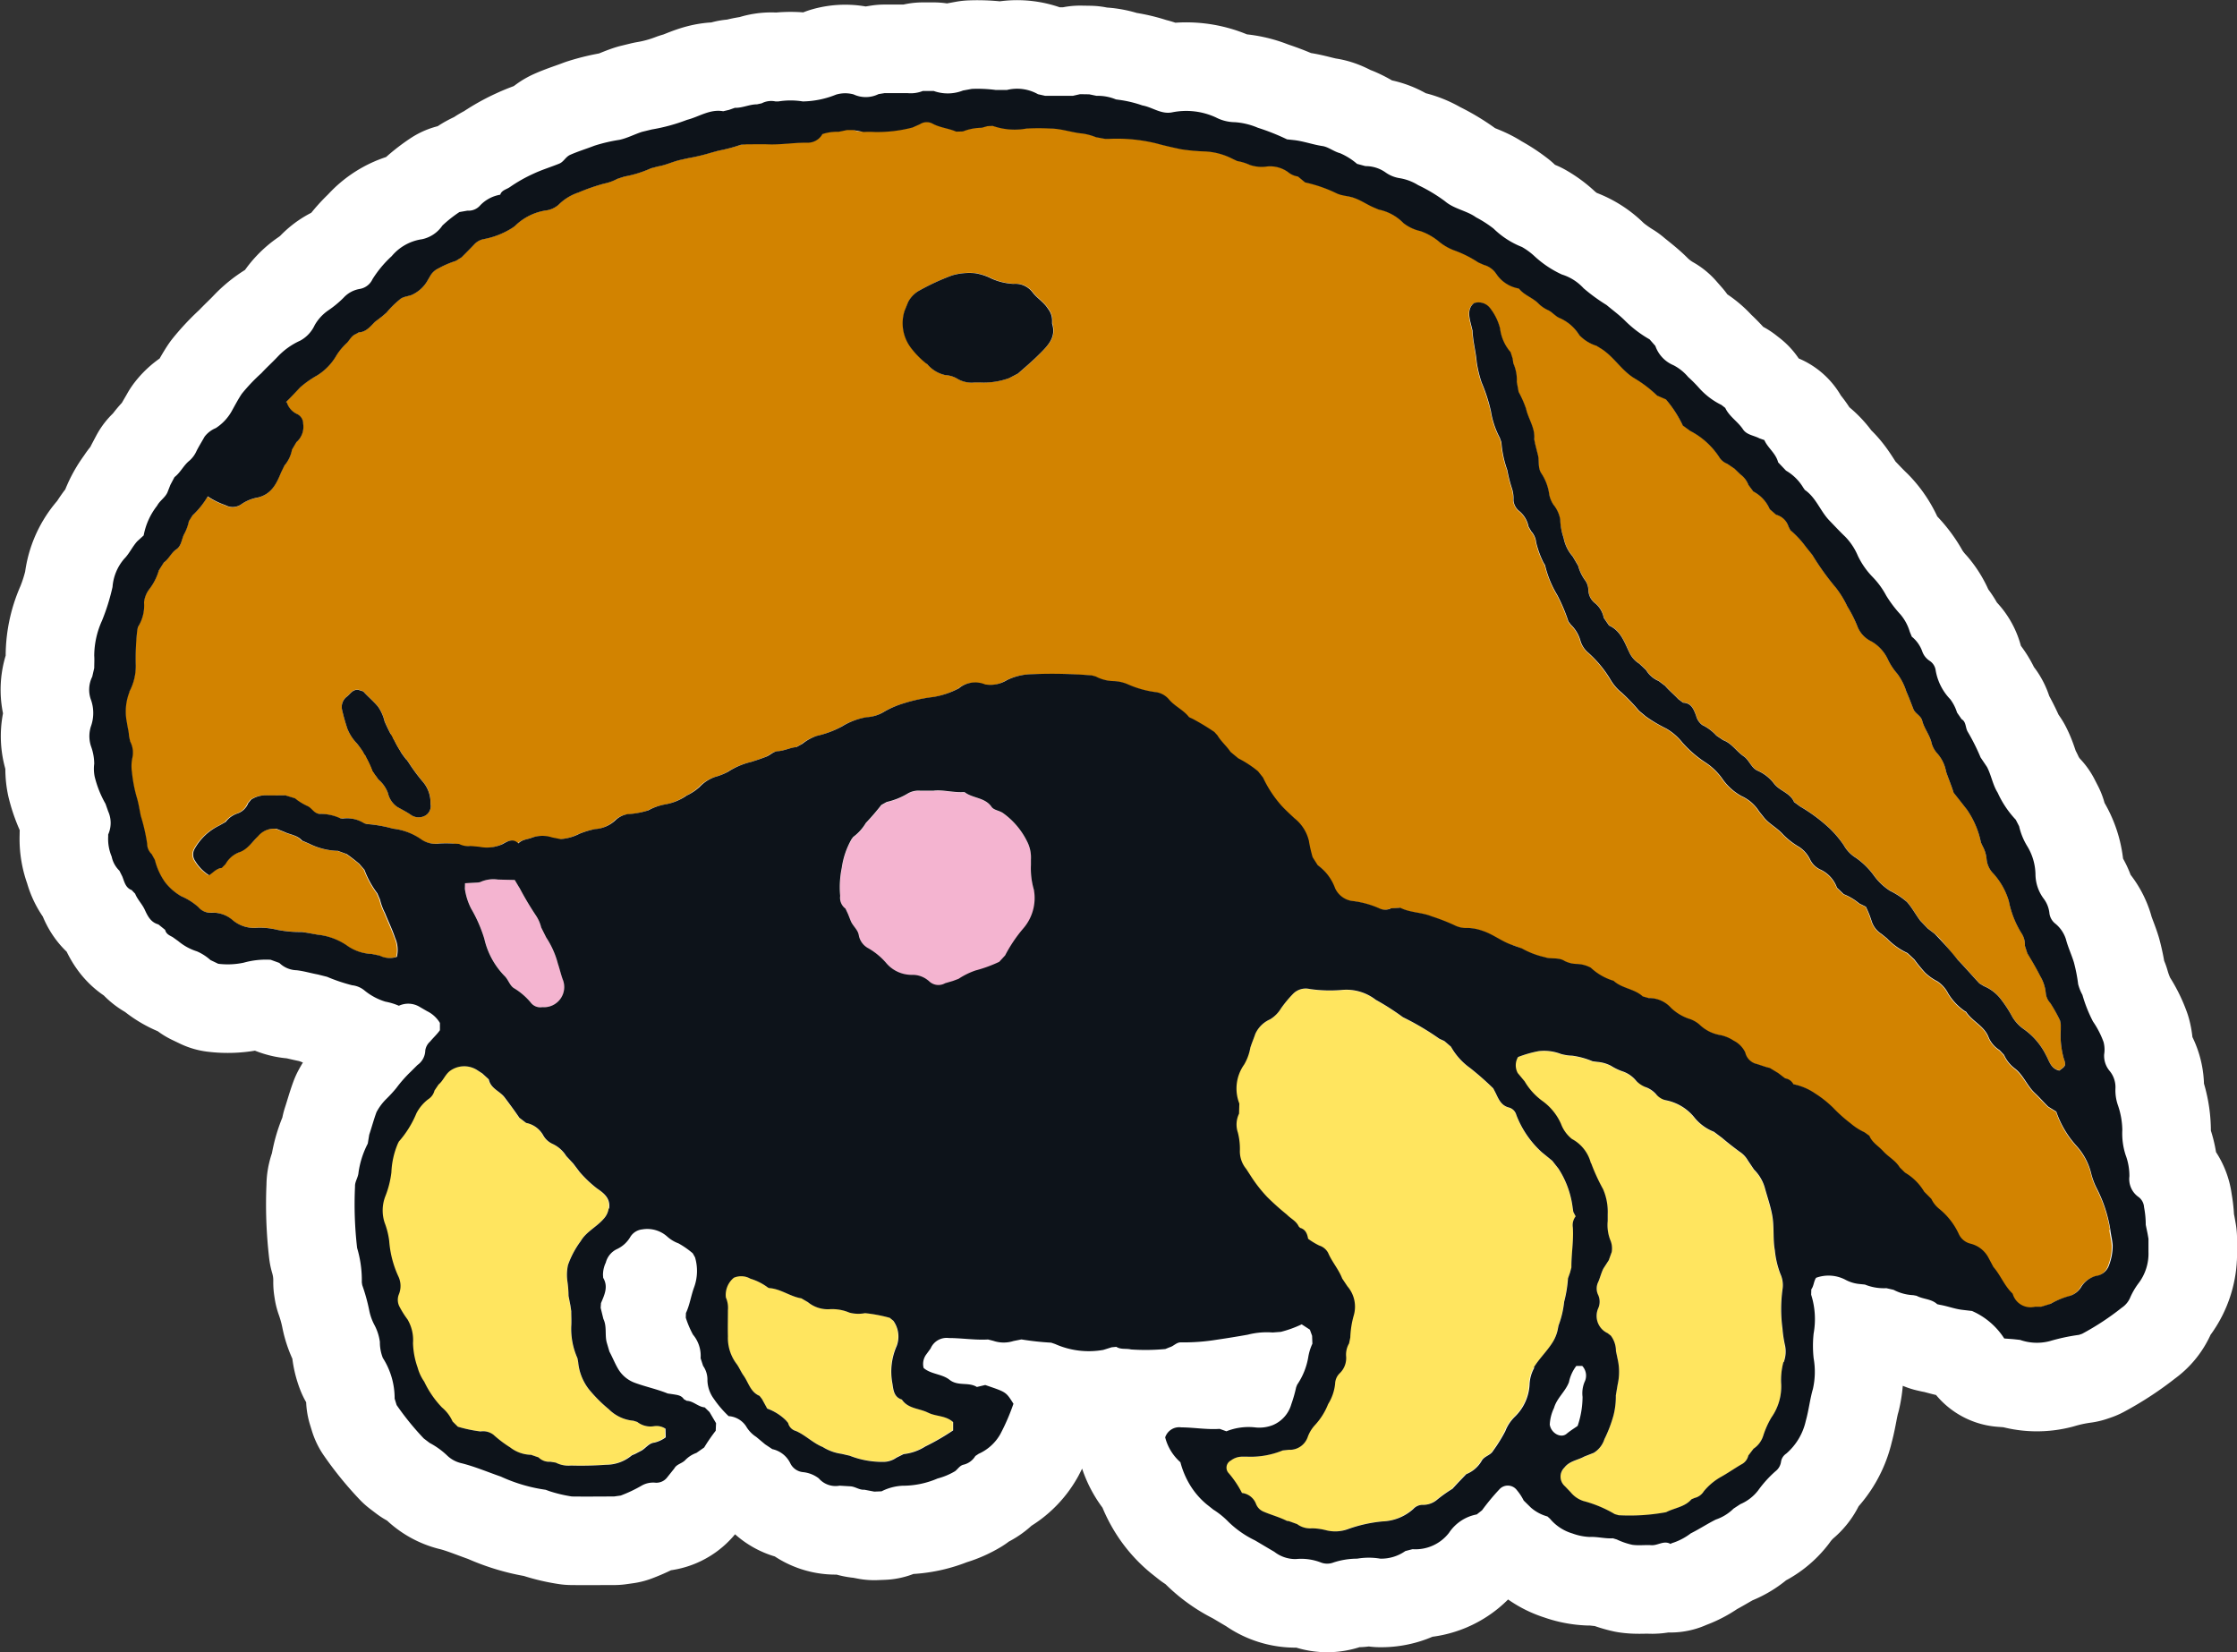 <svg xmlns="http://www.w3.org/2000/svg" width="75.781" height="55.969" viewBox="0 0 75.781 55.969">
  <rect x="0" y="0" width="75.781" height="55.969" fill="#333333" stroke="none"/>
  <g id="グループ_803" data-name="グループ 803" transform="translate(-606.077 -45.276)">
    <g id="カブト" transform="translate(357.14 34)">
      <path id="パス_824" data-name="パス 824" d="M251.784,48.751a4.659,4.659,0,0,0-.451-1.376,2.344,2.344,0,0,1-.193-.516,2.168,2.168,0,0,0-.508-.948,3.3,3.3,0,0,1-.675-1.147l-.276-.171c-.154-.151-.3-.316-.454-.464-.265-.248-.39-.61-.686-.835a1.2,1.2,0,0,1-.355-.45l-.155-.165a.966.966,0,0,1-.369-.435c-.145-.385-.551-.538-.763-.863l-.041-.022a1.956,1.956,0,0,1-.565-.6,1.058,1.058,0,0,0-.364-.409,1.741,1.741,0,0,1-.413-.294,4.789,4.789,0,0,1-.368-.447l-.232-.218a2.27,2.27,0,0,1-.7-.506l-.181-.145a.82.82,0,0,1-.346-.468,3.34,3.34,0,0,0-.185-.457l-.221-.107a1.875,1.875,0,0,0-.53-.316l-.228-.222a1.082,1.082,0,0,0-.584-.621.722.722,0,0,1-.318-.316,1.05,1.05,0,0,0-.373-.436,2.491,2.491,0,0,1-.556-.435c-.192-.217-.454-.342-.637-.564l-.171-.213a1.355,1.355,0,0,0-.6-.517,1.928,1.928,0,0,1-.627-.561,2.092,2.092,0,0,0-.609-.589,3.775,3.775,0,0,1-.76-.663,1.941,1.941,0,0,0-.551-.476,4.977,4.977,0,0,1-.691-.409l-.228-.192a6.116,6.116,0,0,0-.591-.615,1.632,1.632,0,0,1-.384-.454,3.942,3.942,0,0,0-.763-.914.841.841,0,0,1-.246-.38,1.168,1.168,0,0,0-.325-.551l-.082-.11a5.971,5.971,0,0,0-.376-.89,3.559,3.559,0,0,1-.418-1.019l-.048-.078a3.1,3.1,0,0,1-.252-.691.643.643,0,0,0-.166-.373l-.092-.159a.9.9,0,0,0-.329-.541.514.514,0,0,1-.18-.362,1.085,1.085,0,0,0-.059-.412,4.758,4.758,0,0,1-.151-.6,3.547,3.547,0,0,1-.2-.944l-.054-.151a2.9,2.9,0,0,1-.3-.893,5.426,5.426,0,0,0-.317-.981,4.022,4.022,0,0,1-.166-.694c-.026-.354-.128-.7-.139-1.051l-.071-.288c-.055-.232-.095-.479.119-.654a.492.492,0,0,1,.524.141,1.858,1.858,0,0,1,.361.713,1.483,1.483,0,0,0,.355.805l.069.219.025.159a1.4,1.4,0,0,1,.117.634l.062.336a3.583,3.583,0,0,1,.254.568c.071.353.316.657.276,1.038l.032.158.089.355c.06.215-.015.454.129.653a1.707,1.707,0,0,1,.261.709.92.92,0,0,0,.141.337,1.067,1.067,0,0,1,.229.5,2.093,2.093,0,0,0,.125.606,1.329,1.329,0,0,0,.307.631l.185.314a1.531,1.531,0,0,0,.225.479.606.606,0,0,1,.123.343.579.579,0,0,0,.221.446.82.82,0,0,1,.3.5l.181.261c.392.177.516.56.68.9a.9.9,0,0,0,.342.392l.23.214a.9.9,0,0,0,.428.373l.221.167c.136.162.3.292.44.446l.165.122c.283.012.355.219.44.436a.574.574,0,0,0,.211.321,1.571,1.571,0,0,1,.476.358l.229.152c.294.11.454.383.7.551.18.122.247.377.455.48a1.408,1.408,0,0,1,.567.438c.178.248.543.311.68.628l.2.15a5.457,5.457,0,0,1,.993.735,3.52,3.52,0,0,1,.492.58,1.181,1.181,0,0,0,.412.428,2.632,2.632,0,0,1,.62.613,1.99,1.99,0,0,0,.532.5,2.547,2.547,0,0,1,.576.381c.171.191.292.425.45.631l.248.263.237.181c.3.257.508.6.782.881.25.259.487.532.733.8l.154.093a1.42,1.42,0,0,1,.591.464,4.136,4.136,0,0,1,.372.579,1.4,1.4,0,0,0,.392.418,2.361,2.361,0,0,1,.752.885c.111.2.155.447.449.514.213-.156.237-.165.148-.416a2.9,2.9,0,0,1-.1-.963l0-.187-.026-.136a5.83,5.83,0,0,0-.326-.586.554.554,0,0,1-.154-.332,1.384,1.384,0,0,0-.193-.587c-.126-.261-.28-.514-.431-.765l-.085-.259a.694.694,0,0,0-.1-.4,3.259,3.259,0,0,1-.443-1.107,2.367,2.367,0,0,0-.524-.934.787.787,0,0,1-.229-.491,1.126,1.126,0,0,0-.136-.438l-.058-.125a2.933,2.933,0,0,0-.475-1.114l-.224-.289-.228-.285c-.073-.243-.174-.476-.254-.716a1.29,1.29,0,0,0-.3-.617.812.812,0,0,1-.2-.387c-.069-.251-.241-.46-.307-.712-.045-.178-.239-.24-.3-.4-.08-.2-.152-.4-.241-.6a1.979,1.979,0,0,0-.3-.591,2.131,2.131,0,0,1-.336-.517,1.352,1.352,0,0,0-.542-.582.936.936,0,0,1-.461-.469,4.236,4.236,0,0,0-.359-.719,3.373,3.373,0,0,0-.384-.63,8.519,8.519,0,0,1-.8-1.113l-.213-.265a3.294,3.294,0,0,0-.532-.573l-.06-.123a.6.6,0,0,0-.421-.4l-.215-.187a1.229,1.229,0,0,0-.557-.6l-.163-.219a.8.8,0,0,0-.277-.362l-.2-.193-.24-.163a.551.551,0,0,1-.277-.235,2.609,2.609,0,0,0-.982-.882l-.255-.189a3.973,3.973,0,0,0-.572-.885l-.3-.129a4.137,4.137,0,0,0-.79-.6c-.417-.265-.674-.711-1.088-.979l-.173-.107a1.361,1.361,0,0,1-.582-.361,1.482,1.482,0,0,0-.646-.569c-.166-.059-.266-.213-.421-.28a1.143,1.143,0,0,1-.337-.239c-.195-.184-.468-.268-.639-.486l-.089-.022a1.15,1.15,0,0,1-.683-.482.733.733,0,0,0-.418-.3l-.188-.084a3.874,3.874,0,0,0-.844-.42,1.824,1.824,0,0,1-.473-.274,2,2,0,0,0-.637-.366,1.448,1.448,0,0,1-.58-.272,1.61,1.61,0,0,0-.838-.458l-.167-.073c-.225-.1-.425-.239-.66-.321a6.154,6.154,0,0,1-.6-.158,4.783,4.783,0,0,0-1.069-.369l-.243-.2a.688.688,0,0,1-.336-.148,1.033,1.033,0,0,0-.7-.192,1.227,1.227,0,0,1-.6-.054,1.773,1.773,0,0,0-.418-.128l-.166-.077a2.254,2.254,0,0,0-.9-.248,6.389,6.389,0,0,1-.833-.074c-.281-.058-.568-.123-.846-.2a5.6,5.6,0,0,0-1.611-.152h-.118l-.314-.059a2.092,2.092,0,0,0-.442-.122c-.369-.033-.719-.166-1.095-.171a7.639,7.639,0,0,0-.812,0,2.275,2.275,0,0,1-1.145-.089l-.178.007-.2.058a1.735,1.735,0,0,0-.632.123l-.229.005c-.255-.111-.539-.132-.786-.263a.418.418,0,0,0-.44.011l-.252.112a4.708,4.708,0,0,1-1.284.152c-.122-.015-.248,0-.373,0a.57.57,0,0,1-.359-.066l-.2,0-.291.062a1.534,1.534,0,0,0-.547.077.569.569,0,0,1-.479.291c-.46-.008-.915.074-1.375.055-.24-.01-.483,0-.724,0L205.4,12a5.3,5.3,0,0,1-.755.195l-.266.073a6.83,6.83,0,0,1-.761.182l-.288.063c-.248.06-.48.176-.733.217l-.241.064a4.041,4.041,0,0,1-.9.28l-.241.077a1.635,1.635,0,0,1-.454.163,6.857,6.857,0,0,0-.863.3,1.7,1.7,0,0,0-.68.424.846.846,0,0,1-.369.177,1.9,1.9,0,0,0-1.1.532l-.074.055a2.721,2.721,0,0,1-.975.388.578.578,0,0,0-.335.188c-.139.145-.281.288-.423.431l-.195.122a3.037,3.037,0,0,0-.59.254.6.6,0,0,0-.281.263l-.118.2a1.184,1.184,0,0,1-.516.442c-.137.047-.31.055-.4.154a3.34,3.34,0,0,0-.443.438l-.155.136L193,18c-.156.161-.3.342-.55.355l-.1.059c-.143.052-.2.189-.292.291a1.99,1.99,0,0,0-.358.424,1.928,1.928,0,0,1-.663.687,3.422,3.422,0,0,0-.568.4c-.159.167-.316.339-.483.5l.03.005a.632.632,0,0,0,.337.4.357.357,0,0,1,.215.333.682.682,0,0,1-.23.626l-.147.252a1.151,1.151,0,0,1-.254.535l-.121.246c-.151.373-.321.728-.779.84a1.418,1.418,0,0,0-.553.224.512.512,0,0,1-.549.037,2.786,2.786,0,0,1-.579-.281l-.021-.018a2.8,2.8,0,0,1-.519.652l-.121.193a1.613,1.613,0,0,1-.169.454c-.077.171-.075.384-.259.5s-.247.322-.42.442l-.169.272a1.9,1.9,0,0,1-.324.632.9.9,0,0,0-.177.447,1.379,1.379,0,0,1-.208.838l-.023.112a8.583,8.583,0,0,0-.048,1.188,1.847,1.847,0,0,1-.218.886,1.8,1.8,0,0,0-.084,1.049c.016.147.063.3.069.451l.04.178a.825.825,0,0,1,.071.564,1.3,1.3,0,0,0-.01.488,4.613,4.613,0,0,0,.159.838c.063.206.095.418.137.628a6.391,6.391,0,0,1,.215.94.484.484,0,0,0,.152.354l.11.2a2.23,2.23,0,0,0,.34.746,1.837,1.837,0,0,0,.549.482,2.151,2.151,0,0,1,.58.366.534.534,0,0,0,.472.193,1.034,1.034,0,0,1,.7.258,1.133,1.133,0,0,0,.746.259,2.351,2.351,0,0,1,.763.066,4.124,4.124,0,0,0,.826.071l.182.027.336.066a2.169,2.169,0,0,1,.985.355,1.544,1.544,0,0,0,.857.3l.268.055a.757.757,0,0,0,.587.044,1.016,1.016,0,0,0-.058-.638c-.1-.292-.235-.567-.348-.852a1.959,1.959,0,0,1-.166-.451l-.091-.21a3.178,3.178,0,0,1-.436-.805l-.181-.207c-.137-.112-.277-.221-.421-.322l-.3-.108a2.341,2.341,0,0,1-.978-.248l-.232-.095c-.158-.191-.409-.2-.612-.3l-.257-.1a.705.705,0,0,0-.62.247,1.859,1.859,0,0,1-.646.551.876.876,0,0,0-.46.4l-.128.128c-.182.019-.292.161-.428.247a1.468,1.468,0,0,1-.471-.483.388.388,0,0,1-.026-.4,1.894,1.894,0,0,1,.842-.8l.215-.125a.844.844,0,0,1,.388-.283.6.6,0,0,0,.377-.351l.1-.122a.9.9,0,0,1,.5-.144c.218.011.436,0,.654,0l.327.1a2.018,2.018,0,0,0,.412.257c.162.063.229.254.42.272a1.606,1.606,0,0,1,.717.154l.069,0a1.08,1.08,0,0,1,.728.159l.088.026a4.529,4.529,0,0,1,.886.156,2.074,2.074,0,0,1,.938.348.854.854,0,0,0,.616.161,3.645,3.645,0,0,1,.49,0l.182.023a.668.668,0,0,0,.383.069l.3.026a1.262,1.262,0,0,0,.793-.089c.154-.085.344-.213.535-.025.132-.132.3-.132.454-.191a1.055,1.055,0,0,1,.685-.011l.291.056a1.652,1.652,0,0,0,.641-.18,3.064,3.064,0,0,1,.525-.159,1.1,1.1,0,0,0,.705-.306.8.8,0,0,1,.406-.2,2.824,2.824,0,0,0,.7-.128,1.824,1.824,0,0,1,.558-.2,1.811,1.811,0,0,0,.737-.3,1.726,1.726,0,0,0,.439-.292,1.344,1.344,0,0,1,.517-.337,2.17,2.17,0,0,0,.447-.176,2.45,2.45,0,0,1,.776-.335c.176-.054.351-.11.523-.18.134-.055.239-.177.39-.185.218-.012.413-.121.63-.137l.2-.111a1.567,1.567,0,0,1,.483-.266,3.339,3.339,0,0,0,.859-.321,2.273,2.273,0,0,1,.834-.313,1.293,1.293,0,0,0,.59-.182,2.981,2.981,0,0,1,.654-.284,5.4,5.4,0,0,1,1.007-.218,2.811,2.811,0,0,0,.872-.292.87.87,0,0,1,.9-.133l.115.011a1.085,1.085,0,0,0,.62-.161,2,2,0,0,1,.845-.206,16.979,16.979,0,0,1,2.029.043l.133.037a1.357,1.357,0,0,0,.62.155,1.315,1.315,0,0,1,.468.111,3.437,3.437,0,0,0,.905.257.719.719,0,0,1,.484.246c.2.241.5.361.686.609l.126.058a8.046,8.046,0,0,1,.73.44l.108.119c.122.206.31.358.44.558l.265.218a3.618,3.618,0,0,1,.669.436l.169.213a3.961,3.961,0,0,0,.63.958c.137.147.285.283.432.42a1.371,1.371,0,0,1,.49.763,4.941,4.941,0,0,0,.129.56l.17.268c.32.169.431.5.59.779a.751.751,0,0,0,.631.439,3.21,3.21,0,0,1,.885.252.441.441,0,0,0,.375-.007l.316-.021c.335.17.715.151,1.062.291a6.837,6.837,0,0,1,.772.3.841.841,0,0,0,.446.095,1.585,1.585,0,0,1,.519.1c.342.11.62.34.955.461a1.428,1.428,0,0,1,.369.133,2.956,2.956,0,0,0,.771.295c.218.077.468-.005.676.13a1.013,1.013,0,0,0,.4.1,1.07,1.07,0,0,1,.487.128,1.914,1.914,0,0,0,.77.44c.285.261.705.269.992.53l.2.056a1,1,0,0,1,.759.336,1.661,1.661,0,0,0,.587.359,1.013,1.013,0,0,1,.381.207,1.3,1.3,0,0,0,.639.339,1.276,1.276,0,0,1,.51.2.865.865,0,0,1,.394.4.523.523,0,0,0,.324.372c.171.047.336.115.508.154l.285.173.235.178a.38.38,0,0,1,.281.2,1.992,1.992,0,0,1,.733.31,3.854,3.854,0,0,1,.613.487,4.973,4.973,0,0,0,.586.524,2.093,2.093,0,0,0,.475.306l.166.119c.093.232.314.351.472.525.173.191.418.313.557.547l.166.188a1.856,1.856,0,0,1,.649.648l.243.243a.937.937,0,0,0,.273.342,2.4,2.4,0,0,1,.657.849.594.594,0,0,0,.4.326.949.949,0,0,1,.605.465l.171.325c.244.277.372.638.645.894l.011.021a.628.628,0,0,0,.75.433l.21,0,.328-.1a2.524,2.524,0,0,1,.657-.27.707.707,0,0,0,.359-.27.842.842,0,0,1,.508-.4.544.544,0,0,0,.44-.339,1.835,1.835,0,0,0,.136-.7c-.012-.187-.063-.365-.082-.543M194.692,34.733a.45.45,0,0,1-.462-.036c-.147-.1-.3-.18-.46-.268a.771.771,0,0,1-.318-.468,1.089,1.089,0,0,0-.328-.466l-.192-.283a3.33,3.33,0,0,0-.534-.936,1.516,1.516,0,0,1-.313-.477,6.243,6.243,0,0,1-.188-.661.438.438,0,0,1,.165-.453c.126-.1.2-.258.4-.222l.152.048c.159.18.346.331.5.517a1.4,1.4,0,0,1,.224.5,6.275,6.275,0,0,0,.331.658,3.244,3.244,0,0,0,.466.708,5.932,5.932,0,0,0,.5.682,1.076,1.076,0,0,1,.258.746.369.369,0,0,1-.2.409m20.842-15.651c-.233.233-.484.447-.731.665l-.306.156a2.489,2.489,0,0,1-1,.148h-.163a.948.948,0,0,1-.582-.118.863.863,0,0,0-.414-.13,1.108,1.108,0,0,1-.631-.388,3.091,3.091,0,0,1-.534-.546,1.373,1.373,0,0,1-.21-1.247l.121-.3a.93.93,0,0,1,.4-.4,7.841,7.841,0,0,1,1.086-.5,2.1,2.1,0,0,1,.778-.073,1.81,1.81,0,0,1,.547.176,2.04,2.04,0,0,0,.755.185.725.725,0,0,1,.648.288c.156.2.385.333.521.556a.64.64,0,0,1,.14.429v.07c.144.46-.136.737-.423,1.023" transform="translate(68.629 4.179)" fill="#d28300" stroke="#fff" stroke-linejoin="round" stroke-width="6"/>
      <path id="パス_825" data-name="パス 825" d="M223.323,42.447l.069-.195.047-.177c0-.451.08-.9.049-1.351a.489.489,0,0,1,.095-.38L223.5,40.2l-.022-.137a3.141,3.141,0,0,0-.48-1.328l-.211-.269-.354-.288a3.3,3.3,0,0,1-.864-1.263.358.358,0,0,0-.247-.252c-.263-.064-.354-.28-.451-.488l-.084-.161a9.656,9.656,0,0,0-.778-.686,2.217,2.217,0,0,1-.656-.727l-.225-.192-.169-.077a9.051,9.051,0,0,0-1.221-.724l-.021-.012a8.209,8.209,0,0,0-.911-.583,1.632,1.632,0,0,0-1.122-.336,4.76,4.76,0,0,1-1.117-.03.6.6,0,0,0-.561.162,4.145,4.145,0,0,0-.41.494,1.079,1.079,0,0,1-.37.372.987.987,0,0,0-.5.491c-.053.16-.122.316-.171.479a1.707,1.707,0,0,1-.228.549,1.4,1.4,0,0,0-.163,1.321l-.01.343a.846.846,0,0,0-.041.637,2.194,2.194,0,0,1,.07.593.934.934,0,0,0,.215.643l.163.254a4.827,4.827,0,0,0,.549.7,8.821,8.821,0,0,0,.664.6c.129.134.317.213.4.4l.048.049c.185.052.241.2.272.37a2.262,2.262,0,0,0,.379.229.521.521,0,0,1,.3.246c.13.307.358.558.477.871l.178.265a1.056,1.056,0,0,1,.215.982,3.11,3.11,0,0,0-.118.75l-.041.2a.766.766,0,0,0-.1.449.711.711,0,0,1-.218.564.512.512,0,0,0-.155.353,1.618,1.618,0,0,1-.237.691,2.3,2.3,0,0,1-.451.717,1.173,1.173,0,0,0-.247.414.64.64,0,0,1-.635.416l-.207.023a2.879,2.879,0,0,1-1.2.211h-.163a.61.61,0,0,0-.39.128.271.271,0,0,0-.073.433,3.3,3.3,0,0,1,.446.668.574.574,0,0,1,.476.37.467.467,0,0,0,.251.261c.262.11.538.182.792.313l.07.008.278.1a.74.74,0,0,0,.5.144,2,2,0,0,1,.475.063,1.248,1.248,0,0,0,.753-.038,4.782,4.782,0,0,1,1.163-.259,1.644,1.644,0,0,0,1.047-.421.427.427,0,0,1,.332-.14.728.728,0,0,0,.451-.155,4.745,4.745,0,0,1,.542-.388l.2-.217.269-.28a1.04,1.04,0,0,0,.528-.462c.095-.154.295-.176.379-.326a5.127,5.127,0,0,0,.413-.663,1.381,1.381,0,0,1,.332-.5,1.628,1.628,0,0,0,.492-1.082,1.252,1.252,0,0,1,.159-.569c.181-.294.432-.532.62-.823a1.331,1.331,0,0,0,.18-.414l.037-.181a3.2,3.2,0,0,0,.189-.8,4.174,4.174,0,0,0,.13-.794" transform="translate(78.732 12.134)" fill="#ffe55f" stroke="#fff" stroke-linejoin="round" stroke-width="6"/>
      <path id="パス_826" data-name="パス 826" d="M228.007,44.151a3.868,3.868,0,0,1-.086-.568,4.972,4.972,0,0,1,0-1.324.908.908,0,0,0-.069-.525,3.019,3.019,0,0,1-.189-.8c-.071-.391-.015-.794-.091-1.2-.062-.321-.169-.621-.252-.933a1.448,1.448,0,0,0-.364-.608l-.206-.306a.862.862,0,0,0-.285-.3c-.2-.151-.4-.3-.593-.466l-.276-.207a1.6,1.6,0,0,1-.646-.466,1.645,1.645,0,0,0-1.006-.606l-.307-.2a.837.837,0,0,0-.314-.225l-.351-.221a1.011,1.011,0,0,0-.49-.335,1.948,1.948,0,0,1-.372-.182,1.192,1.192,0,0,0-.464-.133l-.16-.021a2.735,2.735,0,0,0-.686-.189,1.653,1.653,0,0,1-.388-.059,1.591,1.591,0,0,0-.752-.095,3.95,3.95,0,0,0-.7.2.549.549,0,0,0-.01.542l.235.283a2.191,2.191,0,0,0,.616.674,1.9,1.9,0,0,1,.616.767,1.175,1.175,0,0,0,.37.51,1.287,1.287,0,0,1,.638.808l.014.019a6.66,6.66,0,0,0,.406.87,1.947,1.947,0,0,1,.158.848v.233a1.389,1.389,0,0,0,.086.637.726.726,0,0,1,.051.413l-.1.278-.182.285c-.073.147-.108.3-.173.453a.5.5,0,0,0,0,.443.55.55,0,0,1,.008.432.641.641,0,0,0,.313.859l.107.084a.87.87,0,0,1,.173.52l.055.268a1.93,1.93,0,0,1,0,.877l-.06.359a2.642,2.642,0,0,1-.077.668,4.474,4.474,0,0,1-.311.815.83.83,0,0,1-.359.462l-.321.126c-.224.125-.5.145-.675.375a.429.429,0,0,0,.021.632l.191.2a.929.929,0,0,0,.436.3,4.164,4.164,0,0,1,1.06.443l.132.038a6.81,6.81,0,0,0,1.593-.1l.022-.007c.284-.144.626-.173.851-.433l.106-.045a.5.5,0,0,0,.311-.224,2.072,2.072,0,0,1,.561-.477c.244-.133.471-.294.711-.435a.439.439,0,0,0,.237-.3l.177-.23a.828.828,0,0,0,.332-.454,3.08,3.08,0,0,1,.276-.606,1.828,1.828,0,0,0,.331-1.11,2.309,2.309,0,0,1,.073-.76,1.034,1.034,0,0,0,.044-.568" transform="translate(81.391 12.705)" fill="#ffe55f" stroke="#fff" stroke-linejoin="round" stroke-width="6"/>
      <path id="パス_827" data-name="パス 827" d="M200.1,46.74a.726.726,0,0,1-.568-.145l-.132-.04a1.353,1.353,0,0,1-.833-.391,4.635,4.635,0,0,1-.679-.683,1.752,1.752,0,0,1-.357-.907l-.025-.136a2.457,2.457,0,0,1-.21-1.08c.012-.17,0-.343,0-.514l-.027-.181-.064-.337a3.768,3.768,0,0,0-.034-.464,1.582,1.582,0,0,1,.015-.579,3,3,0,0,1,.432-.812c.184-.317.534-.476.772-.75a.659.659,0,0,0,.174-.357c.056-.353-.184-.531-.413-.686a3.959,3.959,0,0,1-.584-.558l-.218-.285-.235-.254a1.071,1.071,0,0,0-.462-.407.687.687,0,0,1-.318-.295.85.85,0,0,0-.58-.417l-.229-.177c-.158-.236-.327-.464-.5-.69s-.469-.295-.534-.608l-.22-.2-.152-.1a.818.818,0,0,0-.964.029c-.151.129-.215.322-.364.444l-.139.206a.489.489,0,0,1-.213.294,1.418,1.418,0,0,0-.4.477,3.428,3.428,0,0,1-.6.958l-.03.062a2.78,2.78,0,0,0-.222.981,3.19,3.19,0,0,1-.211.826,1.33,1.33,0,0,0-.019.878,2.514,2.514,0,0,1,.156.623,3.439,3.439,0,0,0,.322,1.221.76.76,0,0,1,0,.6.493.493,0,0,0,.016.381,3.163,3.163,0,0,0,.28.449,1.367,1.367,0,0,1,.188.8,2.638,2.638,0,0,0,.155.83,1.573,1.573,0,0,0,.224.48,3.334,3.334,0,0,0,.6.874,1.335,1.335,0,0,1,.361.477l.176.174a4.721,4.721,0,0,0,.768.162.579.579,0,0,1,.439.111,3.982,3.982,0,0,0,.568.429,1.17,1.17,0,0,0,.705.251l.255.086a.513.513,0,0,0,.4.148l.182.029a.957.957,0,0,0,.517.1,11.776,11.776,0,0,0,1.184-.025,1.361,1.361,0,0,0,.882-.32l.106-.047.221-.115c.145-.084.246-.248.427-.269a1.035,1.035,0,0,0,.39-.18l-.005-.291a.552.552,0,0,0-.39-.086" transform="translate(70.987 12.844)" fill="#ffe55f" stroke="#fff" stroke-linejoin="round" stroke-width="6"/>
      <path id="パス_828" data-name="パス 828" d="M206.233,44.347c-.295-.15-.676-.128-.889-.444-.3-.091-.288-.377-.328-.589a2.118,2.118,0,0,1,.155-1.226.916.916,0,0,0-.115-.853l-.123-.1a4.781,4.781,0,0,0-.838-.158,1.159,1.159,0,0,1-.532-.021,1.485,1.485,0,0,0-.656-.115,1.065,1.065,0,0,1-.749-.239l-.218-.129c-.381-.059-.7-.321-1.089-.347l-.043-.018a1.949,1.949,0,0,0-.594-.3.629.629,0,0,0-.561-.033.748.748,0,0,0-.269.669.888.888,0,0,1,.069.429c0,.3,0,.591,0,.888a1.461,1.461,0,0,0,.277.912c.1.126.158.283.251.414.17.237.232.56.542.69l.084.108.177.322a1.77,1.77,0,0,1,.635.4l.073.088a.37.37,0,0,0,.263.272c.326.141.575.407.907.541a1.609,1.609,0,0,0,.642.233l.27.063a3,3,0,0,0,1.128.209.772.772,0,0,0,.458-.14l.246-.123a1.717,1.717,0,0,0,.734-.257,7.882,7.882,0,0,0,.941-.546v-.28c-.247-.229-.579-.187-.848-.322" transform="translate(74.131 14.771)" fill="#ffe55f" stroke="#fff" stroke-linejoin="round" stroke-width="6"/>
      <path id="パス_829" data-name="パス 829" d="M196.09,32.775a3,3,0,0,0-.392-.874l-.17-.339a1.31,1.31,0,0,0-.187-.416,10.79,10.79,0,0,1-.553-.934l-.156-.261-.322-.007-.247-.007a1.073,1.073,0,0,0-.605.088l-.069.012-.181.01-.262.015,0,.192a2.086,2.086,0,0,0,.214.671,4.948,4.948,0,0,1,.444,1.015,2.628,2.628,0,0,0,.674,1.251c.14.13.182.343.346.434a2.294,2.294,0,0,1,.554.479.405.405,0,0,0,.394.155.685.685,0,0,0,.683-.955c-.063-.174-.1-.354-.161-.53" transform="translate(71.743 11.131)" fill="#f4b4d0" stroke="#fff" stroke-linejoin="round" stroke-width="6"/>
      <path id="パス_830" data-name="パス 830" d="M208.777,31.114a2.619,2.619,0,0,1-.1-.844v-.187a1.193,1.193,0,0,0-.126-.6,2.583,2.583,0,0,0-.808-.96c-.128-.1-.318-.1-.4-.219-.225-.331-.638-.291-.915-.5l-.047,0c-.35.016-.694-.088-.995-.049-.191,0-.331,0-.471,0a.73.73,0,0,0-.4.091,2.49,2.49,0,0,1-.723.294l-.18.1a7.922,7.922,0,0,1-.525.609,1.584,1.584,0,0,1-.429.476l-.055.074a2.721,2.721,0,0,0-.332.973,3.192,3.192,0,0,0-.053.951.456.456,0,0,0,.18.428l.086.185.093.235c.069.176.241.294.272.482a.627.627,0,0,0,.333.447,2.322,2.322,0,0,1,.586.483,1.13,1.13,0,0,0,.893.412.827.827,0,0,1,.55.2.454.454,0,0,0,.568.095l.262-.077.192-.071a2.541,2.541,0,0,1,.578-.285,4.484,4.484,0,0,0,.8-.294l.2-.215a4.762,4.762,0,0,1,.61-.908,1.569,1.569,0,0,0,.364-1.314" transform="translate(75.187 10.312)" fill="#f4b4d0" stroke="#fff" stroke-linejoin="round" stroke-width="6"/>
      <path id="パス_831" data-name="パス 831" d="M185.111,37.561l.112.115c.078.195.23.343.32.531.1.215.2.436.468.51l.228.184c.037.148.155.189.257.247l.185.132a1.843,1.843,0,0,0,.637.35,1.7,1.7,0,0,1,.457.294l.263.126a2.609,2.609,0,0,0,.859-.036,2.8,2.8,0,0,1,.916-.1l.295.107a.87.87,0,0,0,.583.248c.248.027.482.1.723.144l.31.078a5.9,5.9,0,0,0,.851.287.79.79,0,0,1,.42.178,2.052,2.052,0,0,0,.705.377,2.159,2.159,0,0,1,.458.139.75.75,0,0,1,.712.043l.24.139a1.04,1.04,0,0,1,.438.4V42.3c-.1.143-.226.254-.333.385a.5.5,0,0,0-.163.3.621.621,0,0,1-.265.494l-.23.229a4.425,4.425,0,0,0-.488.554,4.711,4.711,0,0,1-.324.354,1.837,1.837,0,0,0-.346.46c-.092.251-.162.512-.246.765l-.049.3a3.052,3.052,0,0,0-.314.981c-.011.165-.126.309-.118.468a12.8,12.8,0,0,0,.071,2.087,3.837,3.837,0,0,1,.159,1.166l.014.091a6.178,6.178,0,0,1,.239.866,1.783,1.783,0,0,0,.178.492,1.7,1.7,0,0,1,.181.568,1.445,1.445,0,0,0,.1.541,2.54,2.54,0,0,1,.4,1.379l.067.217A9.454,9.454,0,0,0,195,56.128l.2.152a2.668,2.668,0,0,1,.582.416,1.026,1.026,0,0,0,.5.272c.457.115.889.3,1.332.453a5.428,5.428,0,0,0,1.516.446l.129.047a4.721,4.721,0,0,0,.761.18c.475.007.949,0,1.425,0l.228-.032a4.691,4.691,0,0,0,.707-.335.783.783,0,0,1,.468-.1.458.458,0,0,0,.4-.182l.24-.3c.078-.145.254-.166.364-.277a.992.992,0,0,1,.385-.25l.263-.184a5.95,5.95,0,0,1,.391-.568l.011-.255-.221-.376-.163-.159c-.225-.019-.38-.214-.606-.222l-.1-.055c-.088-.136-.229-.143-.364-.167l-.184-.027c-.357-.145-.734-.224-1.095-.355a1.094,1.094,0,0,1-.579-.469c-.114-.191-.195-.4-.3-.594l-.084-.284c-.082-.269.008-.557-.121-.823l-.092-.376.011-.159c.115-.277.255-.553.075-.856l-.007-.093a.956.956,0,0,1,.095-.423.7.7,0,0,1,.362-.451,1.027,1.027,0,0,0,.473-.427.543.543,0,0,1,.4-.248,1.014,1.014,0,0,1,.855.251,1.166,1.166,0,0,0,.372.222,2.935,2.935,0,0,1,.484.337l.077.137a1.616,1.616,0,0,1-.03,1.011c-.107.289-.148.6-.278.875l-.005.159a3.314,3.314,0,0,0,.243.572,1.116,1.116,0,0,1,.259.8l.084.258a.813.813,0,0,1,.147.5,1.111,1.111,0,0,0,.218.619,3.6,3.6,0,0,0,.5.584.771.771,0,0,1,.589.34,1.058,1.058,0,0,0,.348.365l.3.251.243.162a.885.885,0,0,1,.61.48.536.536,0,0,0,.436.3,1.048,1.048,0,0,1,.528.21.751.751,0,0,0,.705.248l.369.022c.167.011.3.128.471.115l.336.064.246-.01a1.762,1.762,0,0,1,.708-.189,2.989,2.989,0,0,0,1.191-.246,2.287,2.287,0,0,0,.593-.248c.092-.071.159-.191.285-.219a.639.639,0,0,0,.4-.294l.112-.075a1.579,1.579,0,0,0,.737-.672,7.285,7.285,0,0,0,.442-1.023c-.259-.41-.243-.39-.956-.635l-.283.067c-.284-.177-.639-.016-.927-.244-.251-.2-.631-.184-.877-.4a.541.541,0,0,1,.075-.439l.162-.222a.588.588,0,0,1,.617-.353c.443,0,.883.075,1.328.049l.177.045a1.092,1.092,0,0,0,.685.007l.269-.054a9.518,9.518,0,0,0,1.008.11l.132.045a2.8,2.8,0,0,0,1.634.2l.284-.089.156-.015c.156.1.336.048.5.089a7.122,7.122,0,0,0,1.161-.015l.147-.06c.137-.036.229-.169.38-.165a7.016,7.016,0,0,0,1.221-.091c.35-.051.7-.108,1.047-.17a2.59,2.59,0,0,1,.84-.074l.278-.021a3.844,3.844,0,0,0,.707-.255l.277.181.075.207.01.268a1.728,1.728,0,0,0-.141.46,2.349,2.349,0,0,1-.375.929l-.034.086a4.767,4.767,0,0,1-.165.578,1.087,1.087,0,0,1-.616.7,1.252,1.252,0,0,1-.59.084,2.025,2.025,0,0,0-.992.13l-.229-.082c-.436.03-.868-.048-1.3-.051a.5.5,0,0,0-.545.339,1.674,1.674,0,0,0,.516.842,2.9,2.9,0,0,0,.269.675,2.622,2.622,0,0,0,.612.744l.233.185a2.772,2.772,0,0,1,.516.418,3.394,3.394,0,0,0,.9.627c.217.128.433.258.652.385a1.159,1.159,0,0,0,.728.246,1.841,1.841,0,0,1,.844.114.592.592,0,0,0,.436,0,2.6,2.6,0,0,1,.8-.128,2.338,2.338,0,0,1,.782,0,1.424,1.424,0,0,0,.848-.258l.243-.063a1.435,1.435,0,0,0,1.236-.554,1.446,1.446,0,0,1,.94-.623l.178-.14a7.583,7.583,0,0,1,.584-.705.384.384,0,0,1,.6.026,1.755,1.755,0,0,1,.228.348l.244.24a1.425,1.425,0,0,0,.561.3l.084.075a1.572,1.572,0,0,0,.76.5,1.944,1.944,0,0,0,.584.119c.262-.014.524.063.789.045l.132.04a2.445,2.445,0,0,0,.521.18c.213.032.436,0,.653.014s.421-.171.645-.043l.038-.023a2.07,2.07,0,0,0,.649-.335c.289-.144.56-.324.849-.468a1.565,1.565,0,0,0,.6-.37l.23-.151a1.507,1.507,0,0,0,.6-.461,3.9,3.9,0,0,1,.589-.652.493.493,0,0,0,.188-.313.4.4,0,0,1,.177-.285,2.053,2.053,0,0,0,.664-1.113c.1-.354.137-.72.24-1.076a2.639,2.639,0,0,0,.025-1.043,3.891,3.891,0,0,1,0-.838A2.738,2.738,0,0,0,242,51.259l.005-.181c.086-.115.08-.266.161-.391a1.234,1.234,0,0,1,.988.062,1.245,1.245,0,0,0,.483.148l.185.019a1.709,1.709,0,0,0,.726.122l.244.056a1.586,1.586,0,0,0,.667.181l.112.021c.224.121.5.1.7.285l.091.021c.258.043.5.141.766.171l.322.038a2.472,2.472,0,0,1,1.091.931l.306.023.23.025a1.724,1.724,0,0,0,1.008.041,6.6,6.6,0,0,1,.986-.211l.108-.037a8.931,8.931,0,0,0,1.346-.885.775.775,0,0,0,.27-.313,2.438,2.438,0,0,1,.285-.5,1.659,1.659,0,0,0,.347-1.077c0-.148,0-.295,0-.443l-.032-.182-.06-.289a3.165,3.165,0,0,0-.058-.6.465.465,0,0,0-.18-.34.741.741,0,0,1-.316-.706,2.024,2.024,0,0,0-.129-.723,2.358,2.358,0,0,1-.111-.845,2.7,2.7,0,0,0-.156-.859,1.531,1.531,0,0,1-.077-.545.865.865,0,0,0-.2-.6.794.794,0,0,1-.182-.56,1,1,0,0,0-.021-.417,3.054,3.054,0,0,0-.358-.694,4.783,4.783,0,0,1-.357-.9,1.586,1.586,0,0,1-.145-.364A5.417,5.417,0,0,0,250.9,40c-.081-.263-.2-.514-.27-.783a1.117,1.117,0,0,0-.373-.538.534.534,0,0,1-.188-.362.983.983,0,0,0-.2-.483,1.4,1.4,0,0,1-.27-.819,1.893,1.893,0,0,0-.288-.963,2.252,2.252,0,0,1-.266-.66l-.114-.222a3.333,3.333,0,0,1-.612-.914c-.17-.27-.215-.591-.362-.872l-.218-.324a7,7,0,0,0-.434-.867c-.085-.139-.048-.336-.209-.428l-.154-.224a1.484,1.484,0,0,0-.229-.45,1.857,1.857,0,0,1-.494-.973.457.457,0,0,0-.2-.326.629.629,0,0,1-.255-.321,1.128,1.128,0,0,0-.354-.5l-.069-.166a1.608,1.608,0,0,0-.315-.586,4.112,4.112,0,0,1-.483-.639,2.761,2.761,0,0,0-.446-.616,2.684,2.684,0,0,1-.516-.735,2.084,2.084,0,0,0-.425-.643c-.182-.173-.357-.362-.532-.543-.314-.322-.454-.779-.838-1.043l-.052-.075a1.645,1.645,0,0,0-.586-.579l-.266-.28c-.08-.311-.351-.486-.468-.755l-.166-.058c-.187-.1-.432-.115-.558-.307-.176-.265-.465-.432-.6-.724l-.128-.1a2.463,2.463,0,0,1-.752-.568,4.654,4.654,0,0,0-.376-.379,1.623,1.623,0,0,0-.5-.4,1.1,1.1,0,0,1-.612-.653l-.195-.222a3.933,3.933,0,0,1-.857-.657c-.189-.184-.4-.337-.6-.506a6.1,6.1,0,0,1-.779-.568,1.662,1.662,0,0,0-.735-.466,3.528,3.528,0,0,1-.929-.621,2.283,2.283,0,0,0-.424-.311,2.892,2.892,0,0,1-.963-.624,3.961,3.961,0,0,0-.591-.38c-.322-.232-.737-.277-1.054-.546a5.435,5.435,0,0,0-.908-.545,1.7,1.7,0,0,0-.621-.235,1.116,1.116,0,0,1-.49-.2,1.168,1.168,0,0,0-.675-.209l-.285-.077a2.214,2.214,0,0,0-.578-.362c-.208-.054-.392-.211-.593-.241-.322-.048-.627-.161-.949-.2l-.252-.027a7.533,7.533,0,0,0-.986-.392,2.4,2.4,0,0,0-.779-.189,1.438,1.438,0,0,1-.645-.162,2.4,2.4,0,0,0-1.491-.17c-.369.069-.663-.178-1-.236a3.95,3.95,0,0,0-.781-.188l-.114-.016a1.611,1.611,0,0,0-.657-.121l-.246-.051-.311-.005-.246.056h-.934l-.246-.055a1.44,1.44,0,0,0-1.055-.143h-.372a4.747,4.747,0,0,0-.814-.037l-.3.055a1.407,1.407,0,0,1-.993.015l-.366,0a1.113,1.113,0,0,1-.523.073c-.258,0-.514,0-.771,0l-.206.033a.977.977,0,0,1-.848.01,1.078,1.078,0,0,0-.59.007,3.136,3.136,0,0,1-1.128.232,2.6,2.6,0,0,0-.831,0l-.093,0a.7.7,0,0,0-.471.064l-.158.034c-.257,0-.492.126-.75.118l-.195.069-.2.047c-.45-.081-.818.188-1.224.291a6.146,6.146,0,0,1-1.194.326l-.336.082c-.255.084-.5.213-.757.269a5.5,5.5,0,0,0-.853.2c-.272.106-.549.189-.816.307-.162.071-.218.237-.375.3-.288.117-.584.206-.87.34a5.093,5.093,0,0,0-.8.453c-.115.081-.283.106-.327.259a1.221,1.221,0,0,0-.678.359.519.519,0,0,1-.434.181l-.272.048a4.368,4.368,0,0,0-.575.455,1.11,1.11,0,0,1-.691.465,1.64,1.64,0,0,0-1.027.573,3.784,3.784,0,0,0-.65.779.583.583,0,0,1-.428.331.957.957,0,0,0-.554.3,3.488,3.488,0,0,1-.517.427,1.515,1.515,0,0,0-.46.5,1.144,1.144,0,0,1-.49.525,2.408,2.408,0,0,0-.767.547c-.178.189-.373.364-.55.556a6.085,6.085,0,0,0-.665.7c-.115.173-.213.358-.314.539a1.641,1.641,0,0,1-.564.62.921.921,0,0,0-.381.292c-.089.161-.188.316-.27.479a.951.951,0,0,1-.243.333c-.2.159-.3.4-.506.557l-.139.263-.1.255c-.081.18-.257.276-.35.451a2.314,2.314,0,0,0-.455,1.006l-.219.2c-.166.184-.27.421-.436.587a1.65,1.65,0,0,0-.4.96,7.108,7.108,0,0,1-.357,1.141,2.908,2.908,0,0,0-.263,1.183c.01.14,0,.281,0,.421l-.067.292a.992.992,0,0,0-.04.793,1.338,1.338,0,0,1-.008.9,1.09,1.09,0,0,0,.007.668,1.738,1.738,0,0,1,.108.589,1.342,1.342,0,0,0,.016.44,3.558,3.558,0,0,0,.366.916l.091.257a.957.957,0,0,1,0,.783l0,.069a1.527,1.527,0,0,0,.118.678.92.92,0,0,0,.262.479l.1.2c.071.182.108.391.337.465M212.1,40.625a.827.827,0,0,0-.55-.2,1.126,1.126,0,0,1-.893-.412,2.327,2.327,0,0,0-.586-.483.627.627,0,0,1-.333-.447c-.03-.188-.2-.306-.272-.482l-.093-.235-.086-.184a.459.459,0,0,1-.18-.429,3.238,3.238,0,0,1,.053-.951,2.73,2.73,0,0,1,.332-.973l.055-.074a1.6,1.6,0,0,0,.429-.475,7.941,7.941,0,0,0,.525-.61l.18-.1a2.449,2.449,0,0,0,.723-.292.719.719,0,0,1,.4-.092c.14,0,.28,0,.471,0,.3-.038.645.066,1,.049l.045,0c.277.215.69.174.915.5.081.118.27.121.4.219a2.583,2.583,0,0,1,.808.96,1.179,1.179,0,0,1,.126.6v.187a2.619,2.619,0,0,0,.1.844,1.569,1.569,0,0,1-.364,1.314,4.827,4.827,0,0,0-.61.908l-.2.217a4.616,4.616,0,0,1-.8.292,2.522,2.522,0,0,0-.579.285l-.192.071-.262.077a.454.454,0,0,1-.568-.095M198.24,37.471a10.464,10.464,0,0,0,.554.934,1.278,1.278,0,0,1,.185.416l.17.339a2.967,2.967,0,0,1,.392.874c.059.176.1.355.161.53a.684.684,0,0,1-.683.955.406.406,0,0,1-.394-.155,2.244,2.244,0,0,0-.554-.479c-.163-.091-.2-.3-.346-.434a2.639,2.639,0,0,1-.674-1.251,4.8,4.8,0,0,0-.444-1.015,2.12,2.12,0,0,1-.214-.671l.005-.192.261-.015.182-.01.067-.012a1.073,1.073,0,0,1,.605-.088l.247.007.322.007.156.261m3.026,10.866a.65.65,0,0,1-.174.357c-.237.273-.587.432-.772.75a3.052,3.052,0,0,0-.432.811,1.59,1.59,0,0,0-.015.58,3.768,3.768,0,0,1,.034.464l.066.336.026.182c0,.171.012.343,0,.513a2.449,2.449,0,0,0,.21,1.08l.025.137a1.761,1.761,0,0,0,.357.907,4.782,4.782,0,0,0,.68.683,1.347,1.347,0,0,0,.833.39l.13.041a.728.728,0,0,0,.568.144.549.549,0,0,1,.39.086l.007.291a1.033,1.033,0,0,1-.391.181c-.181.021-.28.184-.427.269l-.221.115-.106.045a1.361,1.361,0,0,1-.882.32,11.75,11.75,0,0,1-1.183.026.941.941,0,0,1-.517-.1l-.182-.029a.511.511,0,0,1-.4-.147l-.255-.088a1.181,1.181,0,0,1-.705-.25,4,4,0,0,1-.567-.429.578.578,0,0,0-.44-.112,4.7,4.7,0,0,1-.767-.161l-.177-.176a1.331,1.331,0,0,0-.361-.477,3.291,3.291,0,0,1-.6-.872,1.543,1.543,0,0,1-.224-.48,2.685,2.685,0,0,1-.156-.83,1.366,1.366,0,0,0-.187-.8,3.117,3.117,0,0,1-.28-.449.5.5,0,0,1-.018-.383.756.756,0,0,0,0-.6,3.474,3.474,0,0,1-.321-1.221,2.635,2.635,0,0,0-.156-.624,1.33,1.33,0,0,1,.019-.878,3.236,3.236,0,0,0,.211-.824,2.765,2.765,0,0,1,.221-.981l.032-.063a3.416,3.416,0,0,0,.594-.956,1.421,1.421,0,0,1,.4-.477.49.49,0,0,0,.213-.295l.139-.206c.15-.122.213-.314.365-.443a.814.814,0,0,1,.963-.03l.154.1.218.2c.064.314.373.394.535.608s.34.455.5.691l.229.176a.85.85,0,0,1,.579.418.688.688,0,0,0,.32.294,1.078,1.078,0,0,1,.461.409l.235.252.218.287a4.03,4.03,0,0,0,.586.557c.228.156.469.333.412.687m10.806,6.91c.269.136.6.092.849.322v.28a7.891,7.891,0,0,1-.942.545,1.718,1.718,0,0,1-.734.258l-.246.123a.769.769,0,0,1-.458.14,3.015,3.015,0,0,1-1.126-.209l-.272-.063a1.617,1.617,0,0,1-.642-.233c-.332-.134-.58-.4-.907-.542a.37.37,0,0,1-.263-.272l-.073-.086a1.752,1.752,0,0,0-.635-.4l-.177-.324-.084-.108c-.31-.129-.372-.453-.542-.69-.093-.13-.152-.288-.251-.414a1.456,1.456,0,0,1-.277-.912c-.007-.295,0-.591,0-.886a.87.87,0,0,0-.069-.429.749.749,0,0,1,.27-.669.626.626,0,0,1,.56.032,1.892,1.892,0,0,1,.594.3l.043.018c.392.026.709.287,1.089.347l.22.128a1.067,1.067,0,0,0,.748.24,1.475,1.475,0,0,1,.657.115,1.177,1.177,0,0,0,.532.019,5.032,5.032,0,0,1,.837.158l.123.1a.917.917,0,0,1,.115.853,2.142,2.142,0,0,0-.155,1.226c.041.213.033.5.328.589.213.318.594.295.889.446m20.535-1.52a1.252,1.252,0,0,0-.159.569,1.633,1.633,0,0,1-.492,1.082,1.381,1.381,0,0,0-.332.5,5.222,5.222,0,0,1-.413.663c-.084.15-.284.173-.379.326a1.052,1.052,0,0,1-.528.462l-.269.28-.2.217a4.712,4.712,0,0,0-.543.388.729.729,0,0,1-.45.155.423.423,0,0,0-.332.14,1.647,1.647,0,0,1-1.047.421,4.782,4.782,0,0,0-1.163.259,1.258,1.258,0,0,1-.753.038,2.007,2.007,0,0,0-.475-.064.739.739,0,0,1-.5-.143l-.278-.1-.07-.01c-.254-.129-.53-.2-.792-.313a.461.461,0,0,1-.251-.259.578.578,0,0,0-.476-.372,3.328,3.328,0,0,0-.446-.667.272.272,0,0,1,.071-.433.626.626,0,0,1,.391-.129h.163a2.861,2.861,0,0,0,1.2-.211l.207-.022a.644.644,0,0,0,.635-.416,1.191,1.191,0,0,1,.247-.416,2.281,2.281,0,0,0,.451-.716,1.618,1.618,0,0,0,.237-.691.512.512,0,0,1,.155-.353.711.711,0,0,0,.218-.564.753.753,0,0,1,.1-.449l.041-.2a3.11,3.11,0,0,1,.118-.75,1.056,1.056,0,0,0-.215-.982l-.178-.266c-.119-.311-.347-.564-.477-.87a.515.515,0,0,0-.3-.246,2.406,2.406,0,0,1-.377-.229c-.03-.169-.086-.318-.272-.37l-.048-.049c-.082-.185-.269-.263-.4-.4a8.8,8.8,0,0,1-.664-.594,4.766,4.766,0,0,1-.549-.7l-.163-.252a.934.934,0,0,1-.215-.643,2.21,2.21,0,0,0-.07-.594.843.843,0,0,1,.041-.635l.01-.343a1.4,1.4,0,0,1,.163-1.321A1.7,1.7,0,0,0,223,42.9c.049-.163.118-.317.171-.477a.982.982,0,0,1,.5-.491,1.079,1.079,0,0,0,.37-.372,4.038,4.038,0,0,1,.41-.494.6.6,0,0,1,.56-.162,4.772,4.772,0,0,0,1.118.03,1.625,1.625,0,0,1,1.122.336,8.336,8.336,0,0,1,.911.583l.021.012a9.041,9.041,0,0,1,1.221.723l.169.078.225.192a2.223,2.223,0,0,0,.654.726,9.984,9.984,0,0,1,.779.686l.084.162c.1.209.188.424.451.488a.358.358,0,0,1,.247.252,3.3,3.3,0,0,0,.864,1.262l.354.289.211.269a3.142,3.142,0,0,1,.48,1.327l.022.139.078.147a.489.489,0,0,0-.095.38c.03.453-.053.9-.049,1.351l-.047.177-.069.195a4.192,4.192,0,0,1-.13.794,3.2,3.2,0,0,1-.189.8l-.037.181a1.334,1.334,0,0,1-.181.414c-.187.291-.439.53-.619.823m.54,1.926a1.452,1.452,0,0,1,.143-.55c.095-.335.384-.553.506-.874a1.354,1.354,0,0,1,.25-.551h.2a.482.482,0,0,1,.077.549,1,1,0,0,0-.066.5,3.092,3.092,0,0,1-.167.984c-.123.086-.254.166-.373.266-.2.169-.54-.03-.572-.324m7.915-2.1a2.346,2.346,0,0,0-.073.76,1.826,1.826,0,0,1-.331,1.11,3,3,0,0,0-.274.606.83.83,0,0,1-.333.454l-.177.232a.439.439,0,0,1-.237.3c-.24.141-.466.3-.711.435a2.073,2.073,0,0,0-.561.477.5.5,0,0,1-.311.224l-.106.045c-.225.261-.567.289-.851.433l-.022.007a6.81,6.81,0,0,1-1.593.1l-.132-.038a4.164,4.164,0,0,0-1.06-.443.929.929,0,0,1-.436-.3l-.191-.2a.429.429,0,0,1-.021-.632c.176-.229.451-.25.675-.375l.321-.126a.838.838,0,0,0,.361-.462,4.456,4.456,0,0,0,.31-.813,2.592,2.592,0,0,0,.077-.669l.06-.359a1.95,1.95,0,0,0,0-.877l-.056-.268a.861.861,0,0,0-.173-.52l-.107-.084a.642.642,0,0,1-.313-.859.556.556,0,0,0-.007-.432.494.494,0,0,1,0-.443c.064-.148.1-.306.173-.453l.184-.285.1-.278a.72.72,0,0,0-.051-.412,1.4,1.4,0,0,1-.085-.638v-.233a1.927,1.927,0,0,0-.158-.848,6.473,6.473,0,0,1-.4-.87l-.015-.019a1.287,1.287,0,0,0-.638-.808,1.175,1.175,0,0,1-.37-.51,1.9,1.9,0,0,0-.616-.767,2.191,2.191,0,0,1-.616-.674l-.235-.283a.549.549,0,0,1,.01-.542,3.95,3.95,0,0,1,.7-.2,1.589,1.589,0,0,1,.752.095,1.585,1.585,0,0,0,.388.059,2.735,2.735,0,0,1,.686.189l.16.021a1.192,1.192,0,0,1,.464.133,1.92,1.92,0,0,0,.373.182,1.016,1.016,0,0,1,.488.336.9.9,0,0,0,.351.219.852.852,0,0,1,.314.225.612.612,0,0,0,.307.2,1.645,1.645,0,0,1,1.006.606,1.593,1.593,0,0,0,.647.466l.276.207c.189.163.39.316.591.466a.862.862,0,0,1,.285.3l.206.306a1.421,1.421,0,0,1,.364.608c.084.311.192.612.252.933.075.4.019.808.091,1.2a3.019,3.019,0,0,0,.189.8.911.911,0,0,1,.069.525,4.972,4.972,0,0,0,0,1.324,3.868,3.868,0,0,0,.086.568,1.022,1.022,0,0,1-.044.568M185.028,30.835a1.851,1.851,0,0,0,.217-.888,8.575,8.575,0,0,1,.049-1.187l.022-.112a1.364,1.364,0,0,0,.209-.84.889.889,0,0,1,.178-.446,1.886,1.886,0,0,0,.322-.634l.17-.27c.173-.119.247-.329.42-.442s.181-.333.258-.5a1.589,1.589,0,0,0,.17-.454l.121-.195a2.862,2.862,0,0,0,.519-.65l.021.016a2.662,2.662,0,0,0,.579.283.51.51,0,0,0,.547-.038,1.4,1.4,0,0,1,.553-.222c.458-.112.628-.466.781-.841l.119-.244a1.139,1.139,0,0,0,.254-.535l.148-.252a.688.688,0,0,0,.23-.627.358.358,0,0,0-.217-.333.638.638,0,0,1-.337-.394l-.029-.005c.166-.161.324-.331.483-.5a3.373,3.373,0,0,1,.568-.4,1.928,1.928,0,0,0,.663-.687,2.06,2.06,0,0,1,.357-.424c.093-.1.151-.237.292-.291l.1-.058c.254-.014.394-.2.55-.357l.239-.181.155-.134a3.247,3.247,0,0,1,.442-.438c.1-.1.269-.108.4-.155a1.175,1.175,0,0,0,.516-.44l.118-.2a.615.615,0,0,1,.281-.263,3.162,3.162,0,0,1,.59-.254l.195-.121c.143-.144.285-.285.424-.432a.584.584,0,0,1,.335-.187,2.729,2.729,0,0,0,.974-.388l.075-.055a1.9,1.9,0,0,1,1.1-.534.831.831,0,0,0,.369-.177,1.715,1.715,0,0,1,.682-.423,6.7,6.7,0,0,1,.862-.3,1.629,1.629,0,0,0,.455-.163l.241-.078a3.872,3.872,0,0,0,.9-.28l.243-.064c.252-.041.483-.155.731-.215l.289-.064a6.6,6.6,0,0,0,.761-.181l.265-.073a5.32,5.32,0,0,0,.756-.2l.185-.014c.241,0,.483-.008.724,0,.46.019.914-.064,1.375-.055a.569.569,0,0,0,.479-.292,1.561,1.561,0,0,1,.547-.077l.289-.06.2,0,.359.066a3.408,3.408,0,0,1,.374,0,4.7,4.7,0,0,0,1.283-.152l.252-.112a.418.418,0,0,1,.44-.011c.247.13.532.151.786.263l.23-.007a1.753,1.753,0,0,1,.632-.123l.2-.056.177-.008a2.25,2.25,0,0,0,1.147.089,7.637,7.637,0,0,1,.812,0c.376.005.726.139,1.095.171a2.013,2.013,0,0,1,.442.122l.314.058h.117a5.609,5.609,0,0,1,1.612.152c.278.077.564.141.846.2a6.88,6.88,0,0,0,.833.074,2.269,2.269,0,0,1,.9.247l.166.078a1.694,1.694,0,0,1,.418.128,1.234,1.234,0,0,0,.6.054,1.04,1.04,0,0,1,.7.191.69.69,0,0,0,.336.15l.243.2a4.775,4.775,0,0,1,1.067.37c.189.088.4.086.6.158.235.082.435.225.66.321l.167.071a1.619,1.619,0,0,1,.838.458,1.456,1.456,0,0,0,.582.273,2,2,0,0,1,.635.365,1.836,1.836,0,0,0,.475.276,3.829,3.829,0,0,1,.842.418l.189.084a.734.734,0,0,1,.418.3,1.152,1.152,0,0,0,.683.482l.088.021c.173.218.446.3.641.486a1.13,1.13,0,0,0,.336.239c.156.067.257.221.421.28a1.481,1.481,0,0,1,.648.571,1.366,1.366,0,0,0,.582.361l.171.106c.416.269.671.716,1.088.979a4.145,4.145,0,0,1,.792.6l.3.13a3.912,3.912,0,0,1,.572.885L237.9,22a2.605,2.605,0,0,1,.981.882.55.55,0,0,0,.278.233l.24.163.2.193a.8.8,0,0,1,.277.362l.163.219a1.222,1.222,0,0,1,.557.6l.215.188a.6.6,0,0,1,.421.4l.062.123a3.278,3.278,0,0,1,.531.572l.214.266a8.837,8.837,0,0,0,.8,1.113,3.335,3.335,0,0,1,.385.63,4.288,4.288,0,0,1,.359.719.944.944,0,0,0,.46.469,1.356,1.356,0,0,1,.543.582,2.123,2.123,0,0,0,.336.516,2.012,2.012,0,0,1,.3.591c.089.2.162.4.241.6.064.161.257.221.3.4.066.254.239.461.307.713a.824.824,0,0,0,.2.387,1.275,1.275,0,0,1,.3.617c.08.24.182.472.255.716l.226.285.225.288a2.977,2.977,0,0,1,.475,1.114l.058.125a1.11,1.11,0,0,1,.134.438.793.793,0,0,0,.23.491,2.39,2.39,0,0,1,.524.936,3.23,3.23,0,0,0,.443,1.107.7.7,0,0,1,.1.4l.084.259c.152.251.3.5.432.764a1.37,1.37,0,0,1,.192.587.57.57,0,0,0,.154.333,5.7,5.7,0,0,1,.328.586l.026.136,0,.187a2.9,2.9,0,0,0,.1.963c.089.25.064.259-.15.416-.292-.069-.336-.318-.447-.516a2.36,2.36,0,0,0-.752-.885,1.353,1.353,0,0,1-.392-.418,4.242,4.242,0,0,0-.372-.578,1.416,1.416,0,0,0-.593-.465l-.152-.093c-.246-.265-.483-.539-.734-.8a11.6,11.6,0,0,0-.781-.879l-.237-.182-.25-.262c-.156-.207-.279-.44-.449-.632a2.652,2.652,0,0,0-.578-.381,2.005,2.005,0,0,1-.532-.5,2.612,2.612,0,0,0-.62-.615,1.171,1.171,0,0,1-.412-.428,3.57,3.57,0,0,0-.491-.58,5.571,5.571,0,0,0-.993-.735l-.2-.148c-.137-.317-.5-.38-.682-.628a1.417,1.417,0,0,0-.565-.439c-.209-.1-.276-.357-.457-.48-.247-.167-.406-.442-.7-.55l-.229-.154a1.544,1.544,0,0,0-.476-.357.567.567,0,0,1-.211-.321c-.085-.218-.158-.424-.44-.436l-.165-.123c-.141-.154-.306-.284-.44-.444l-.221-.167a.908.908,0,0,1-.429-.373l-.229-.215a.891.891,0,0,1-.342-.392c-.165-.34-.289-.723-.682-.9l-.18-.261a.832.832,0,0,0-.3-.5.584.584,0,0,1-.221-.446.593.593,0,0,0-.123-.343,1.49,1.49,0,0,1-.224-.477l-.185-.314a1.323,1.323,0,0,1-.307-.631A2.058,2.058,0,0,1,233.5,25a1.078,1.078,0,0,0-.23-.5.961.961,0,0,1-.141-.339,1.7,1.7,0,0,0-.259-.708c-.144-.2-.069-.439-.13-.653l-.089-.355-.032-.159c.04-.38-.2-.686-.276-1.037a3.645,3.645,0,0,0-.252-.568l-.062-.337a1.375,1.375,0,0,0-.118-.632l-.023-.161-.069-.218a1.489,1.489,0,0,1-.357-.805,1.865,1.865,0,0,0-.359-.713.494.494,0,0,0-.525-.143c-.214.177-.173.424-.118.654l.071.288c.01.355.111.7.139,1.052a4.037,4.037,0,0,0,.166.693,5.435,5.435,0,0,1,.317.982,2.889,2.889,0,0,0,.3.893l.054.151a3.6,3.6,0,0,0,.2.944,4.727,4.727,0,0,0,.151.6,1.092,1.092,0,0,1,.058.413.516.516,0,0,0,.18.361.906.906,0,0,1,.331.542l.092.159a.642.642,0,0,1,.165.372,3.213,3.213,0,0,0,.252.691l.049.078a3.476,3.476,0,0,0,.418,1.021,5.9,5.9,0,0,1,.375.89l.084.11a1.193,1.193,0,0,1,.325.55.834.834,0,0,0,.244.381,3.907,3.907,0,0,1,.763.912,1.6,1.6,0,0,0,.385.454,6.406,6.406,0,0,1,.59.615l.229.192a4.839,4.839,0,0,0,.69.41,1.92,1.92,0,0,1,.551.476,3.85,3.85,0,0,0,.76.661,2.1,2.1,0,0,1,.61.59,1.912,1.912,0,0,0,.627.56,1.373,1.373,0,0,1,.6.519l.17.213c.182.222.446.347.637.564a2.568,2.568,0,0,0,.557.433,1.064,1.064,0,0,1,.372.436.715.715,0,0,0,.318.316,1.077,1.077,0,0,1,.584.623l.229.221a1.914,1.914,0,0,1,.528.316l.221.108a3.273,3.273,0,0,1,.187.457.808.808,0,0,0,.346.468l.18.145a2.3,2.3,0,0,0,.7.5l.233.219a5.2,5.2,0,0,0,.366.447,1.715,1.715,0,0,0,.414.292,1.1,1.1,0,0,1,.364.409,1.96,1.96,0,0,0,.565.6l.041.021c.211.327.616.479.763.863a.936.936,0,0,0,.369.435l.155.165a1.167,1.167,0,0,0,.355.45c.3.225.42.587.685.837.158.148.3.311.455.464l.274.17a3.332,3.332,0,0,0,.675,1.148,2.146,2.146,0,0,1,.508.948,2.372,2.372,0,0,0,.195.516,4.659,4.659,0,0,1,.451,1.376c.018.177.07.357.081.542a1.84,1.84,0,0,1-.134.7.544.544,0,0,1-.44.337.854.854,0,0,0-.509.4.7.7,0,0,1-.358.272,2.553,2.553,0,0,0-.658.27l-.326.1h-.21a.626.626,0,0,1-.75-.433l-.012-.019c-.272-.258-.4-.617-.643-.894l-.173-.325a.943.943,0,0,0-.605-.466.586.586,0,0,1-.394-.325,2.371,2.371,0,0,0-.658-.849.957.957,0,0,1-.272-.342l-.243-.244a1.845,1.845,0,0,0-.65-.646L245,46.947c-.139-.233-.383-.355-.557-.546-.156-.174-.379-.295-.471-.525l-.166-.119a2.061,2.061,0,0,1-.476-.307,4.948,4.948,0,0,1-.586-.524,3.712,3.712,0,0,0-.613-.486,1.982,1.982,0,0,0-.733-.31.375.375,0,0,0-.281-.2l-.233-.178-.285-.173c-.173-.038-.337-.108-.508-.154a.52.52,0,0,1-.324-.372.858.858,0,0,0-.394-.4,1.29,1.29,0,0,0-.512-.2,1.318,1.318,0,0,1-.639-.339,1,1,0,0,0-.381-.209,1.643,1.643,0,0,1-.586-.359,1,1,0,0,0-.76-.335l-.2-.056c-.287-.262-.707-.269-.99-.53a1.924,1.924,0,0,1-.77-.442,1.07,1.07,0,0,0-.488-.128.968.968,0,0,1-.4-.1c-.21-.136-.46-.052-.676-.13a2.845,2.845,0,0,1-.771-.295l-.369-.132c-.335-.121-.615-.351-.956-.462a1.6,1.6,0,0,0-.517-.1.86.86,0,0,1-.447-.095,7.01,7.01,0,0,0-.772-.3c-.346-.139-.727-.121-1.06-.289l-.316.021a.444.444,0,0,1-.376.007,3.167,3.167,0,0,0-.883-.252.751.751,0,0,1-.632-.439,1.659,1.659,0,0,0-.589-.779l-.171-.269a4.791,4.791,0,0,1-.128-.56,1.38,1.38,0,0,0-.49-.761c-.147-.137-.295-.273-.432-.42a3.966,3.966,0,0,1-.631-.958l-.169-.213a3.649,3.649,0,0,0-.669-.438l-.263-.218c-.132-.2-.32-.351-.44-.557l-.108-.119a8.082,8.082,0,0,0-.731-.442l-.125-.058c-.188-.247-.487-.366-.686-.608a.717.717,0,0,0-.486-.246,3.429,3.429,0,0,1-.9-.258,1.321,1.321,0,0,0-.469-.11,1.362,1.362,0,0,1-.62-.156l-.133-.037a16.67,16.67,0,0,0-2.028-.041,2,2,0,0,0-.846.2,1.07,1.07,0,0,1-.619.16l-.117-.011a.87.87,0,0,0-.9.133,2.8,2.8,0,0,1-.872.292,5.507,5.507,0,0,0-1.007.218,3.048,3.048,0,0,0-.654.284,1.26,1.26,0,0,1-.589.182,2.3,2.3,0,0,0-.835.314,3.345,3.345,0,0,1-.857.32,1.624,1.624,0,0,0-.484.268l-.2.11c-.215.018-.412.126-.628.139-.152.008-.255.13-.391.185-.171.069-.347.125-.521.18a2.467,2.467,0,0,0-.778.333,2.172,2.172,0,0,1-.447.177,1.314,1.314,0,0,0-.516.337,1.787,1.787,0,0,1-.439.292,1.819,1.819,0,0,1-.737.3,1.832,1.832,0,0,0-.56.2,2.814,2.814,0,0,1-.7.128.789.789,0,0,0-.407.2,1.106,1.106,0,0,1-.7.306,3.025,3.025,0,0,0-.525.158,1.637,1.637,0,0,1-.641.181l-.292-.058a1.042,1.042,0,0,0-.683.012c-.151.059-.322.058-.454.191-.191-.188-.381-.06-.535.025a1.276,1.276,0,0,1-.794.089l-.3-.026a.667.667,0,0,1-.383-.07L196,35.98a3.644,3.644,0,0,0-.49,0,.854.854,0,0,1-.616-.159,2.069,2.069,0,0,0-.94-.348,4.493,4.493,0,0,0-.886-.156l-.088-.026a1.078,1.078,0,0,0-.727-.159l-.07-.005a1.6,1.6,0,0,0-.716-.154c-.191-.016-.258-.207-.42-.272a1.96,1.96,0,0,1-.412-.257l-.327-.1c-.218,0-.436.008-.654,0a.9.9,0,0,0-.5.144l-.1.122a.606.606,0,0,1-.376.353.837.837,0,0,0-.388.283l-.217.123a1.905,1.905,0,0,0-.841.8.384.384,0,0,0,.026.4,1.478,1.478,0,0,0,.471.482c.136-.085.244-.228.427-.246l.128-.129a.887.887,0,0,1,.46-.4c.281-.095.444-.351.646-.551a.711.711,0,0,1,.621-.247l.255.1c.2.1.454.112.612.3l.233.1a2.314,2.314,0,0,0,.978.247l.3.108c.144.1.284.211.42.324l.181.207a3.173,3.173,0,0,0,.438.8l.091.211a2.006,2.006,0,0,0,.166.451c.114.284.25.56.347.852a1,1,0,0,1,.058.637.764.764,0,0,1-.587-.043l-.268-.055a1.549,1.549,0,0,1-.857-.3,2.162,2.162,0,0,0-.984-.354L191.049,39l-.182-.026a4.041,4.041,0,0,1-.827-.073,2.42,2.42,0,0,0-.761-.066,1.122,1.122,0,0,1-.746-.258,1.026,1.026,0,0,0-.7-.258.539.539,0,0,1-.473-.193,2.165,2.165,0,0,0-.579-.366,1.858,1.858,0,0,1-.55-.482,2.227,2.227,0,0,1-.339-.746l-.11-.2a.477.477,0,0,1-.152-.354,6.339,6.339,0,0,0-.215-.938c-.044-.21-.074-.424-.137-.63a4.694,4.694,0,0,1-.161-.837,1.359,1.359,0,0,1,.01-.488.815.815,0,0,0-.071-.564l-.04-.18c-.005-.154-.051-.3-.069-.45a1.815,1.815,0,0,1,.085-1.049" transform="translate(68.292 3.871)" fill="#0d131a" stroke="#fff" stroke-linejoin="round" stroke-width="6"/>
      <path id="パス_832" data-name="パス 832" d="M204.571,18.031a1.107,1.107,0,0,0,.632.388.867.867,0,0,1,.414.13.944.944,0,0,0,.58.118h.163a2.5,2.5,0,0,0,1-.148l.3-.156c.247-.218.5-.431.731-.665.287-.287.567-.564.423-1.023V16.6a.646.646,0,0,0-.139-.429c-.137-.222-.366-.353-.521-.554a.727.727,0,0,0-.649-.289,2.047,2.047,0,0,1-.755-.185,1.84,1.84,0,0,0-.546-.176,2.062,2.062,0,0,0-.778.074,7.777,7.777,0,0,0-1.088.5.934.934,0,0,0-.4.4l-.122.3a1.381,1.381,0,0,0,.21,1.247,3.045,3.045,0,0,0,.534.546" transform="translate(75.764 5.564)" fill="#0d131a" stroke="#fff" stroke-linejoin="round" stroke-width="6"/>
      <path id="パス_833" data-name="パス 833" d="M190.1,26.591a1.5,1.5,0,0,0,.314.477,3.34,3.34,0,0,1,.532.936l.193.283a1.09,1.09,0,0,1,.327.466.775.775,0,0,0,.318.468c.155.088.314.167.46.268a.454.454,0,0,0,.462.036.37.37,0,0,0,.2-.41,1.081,1.081,0,0,0-.258-.746,5.916,5.916,0,0,1-.5-.68,3.22,3.22,0,0,1-.466-.709,6.537,6.537,0,0,1-.331-.657,1.439,1.439,0,0,0-.222-.5c-.154-.187-.34-.337-.5-.516l-.151-.048c-.2-.036-.276.123-.4.221a.439.439,0,0,0-.166.454,6.588,6.588,0,0,0,.188.661" transform="translate(70.614 9.389)" fill="#0d131a" stroke="#fff" stroke-linejoin="round" stroke-width="6"/>
    </g>
    <g id="カブト-2" data-name="カブト" transform="translate(357.14 34)">
      <path id="パス_824-2" data-name="パス 824" d="M251.784,48.751a4.659,4.659,0,0,0-.451-1.376,2.344,2.344,0,0,1-.193-.516,2.168,2.168,0,0,0-.508-.948,3.3,3.3,0,0,1-.675-1.147l-.276-.171c-.154-.151-.3-.316-.454-.464-.265-.248-.39-.61-.686-.835a1.2,1.2,0,0,1-.355-.45l-.155-.165a.966.966,0,0,1-.369-.435c-.145-.385-.551-.538-.763-.863l-.041-.022a1.956,1.956,0,0,1-.565-.6,1.058,1.058,0,0,0-.364-.409,1.741,1.741,0,0,1-.413-.294,4.789,4.789,0,0,1-.368-.447l-.232-.218a2.27,2.27,0,0,1-.7-.506l-.181-.145a.82.82,0,0,1-.346-.468,3.34,3.34,0,0,0-.185-.457l-.221-.107a1.875,1.875,0,0,0-.53-.316l-.228-.222a1.082,1.082,0,0,0-.584-.621.722.722,0,0,1-.318-.316,1.05,1.05,0,0,0-.373-.436,2.491,2.491,0,0,1-.556-.435c-.192-.217-.454-.342-.637-.564l-.171-.213a1.355,1.355,0,0,0-.6-.517,1.928,1.928,0,0,1-.627-.561,2.092,2.092,0,0,0-.609-.589,3.775,3.775,0,0,1-.76-.663,1.941,1.941,0,0,0-.551-.476,4.977,4.977,0,0,1-.691-.409l-.228-.192a6.116,6.116,0,0,0-.591-.615,1.632,1.632,0,0,1-.384-.454,3.942,3.942,0,0,0-.763-.914.841.841,0,0,1-.246-.38,1.168,1.168,0,0,0-.325-.551l-.082-.11a5.971,5.971,0,0,0-.376-.89,3.559,3.559,0,0,1-.418-1.019l-.048-.078a3.1,3.1,0,0,1-.252-.691.643.643,0,0,0-.166-.373l-.092-.159a.9.9,0,0,0-.329-.541.514.514,0,0,1-.18-.362,1.085,1.085,0,0,0-.059-.412,4.758,4.758,0,0,1-.151-.6,3.547,3.547,0,0,1-.2-.944l-.054-.151a2.9,2.9,0,0,1-.3-.893,5.426,5.426,0,0,0-.317-.981,4.022,4.022,0,0,1-.166-.694c-.026-.354-.128-.7-.139-1.051l-.071-.288c-.055-.232-.095-.479.119-.654a.492.492,0,0,1,.524.141,1.858,1.858,0,0,1,.361.713,1.483,1.483,0,0,0,.355.805l.069.219.025.159a1.4,1.4,0,0,1,.117.634l.062.336a3.583,3.583,0,0,1,.254.568c.071.353.316.657.276,1.038l.032.158.089.355c.06.215-.015.454.129.653a1.707,1.707,0,0,1,.261.709.92.92,0,0,0,.141.337,1.067,1.067,0,0,1,.229.5,2.093,2.093,0,0,0,.125.606,1.329,1.329,0,0,0,.307.631l.185.314a1.531,1.531,0,0,0,.225.479.606.606,0,0,1,.123.343.579.579,0,0,0,.221.446.82.82,0,0,1,.3.5l.181.261c.392.177.516.56.68.9a.9.9,0,0,0,.342.392l.23.214a.9.9,0,0,0,.428.373l.221.167c.136.162.3.292.44.446l.165.122c.283.012.355.219.44.436a.574.574,0,0,0,.211.321,1.571,1.571,0,0,1,.476.358l.229.152c.294.11.454.383.7.551.18.122.247.377.455.48a1.408,1.408,0,0,1,.567.438c.178.248.543.311.68.628l.2.15a5.457,5.457,0,0,1,.993.735,3.52,3.52,0,0,1,.492.58,1.181,1.181,0,0,0,.412.428,2.632,2.632,0,0,1,.62.613,1.99,1.99,0,0,0,.532.5,2.547,2.547,0,0,1,.576.381c.171.191.292.425.45.631l.248.263.237.181c.3.257.508.6.782.881.25.259.487.532.733.8l.154.093a1.42,1.42,0,0,1,.591.464,4.136,4.136,0,0,1,.372.579,1.4,1.4,0,0,0,.392.418,2.361,2.361,0,0,1,.752.885c.111.2.155.447.449.514.213-.156.237-.165.148-.416a2.9,2.9,0,0,1-.1-.963l0-.187-.026-.136a5.83,5.83,0,0,0-.326-.586.554.554,0,0,1-.154-.332,1.384,1.384,0,0,0-.193-.587c-.126-.261-.28-.514-.431-.765l-.085-.259a.694.694,0,0,0-.1-.4,3.259,3.259,0,0,1-.443-1.107,2.367,2.367,0,0,0-.524-.934.787.787,0,0,1-.229-.491,1.126,1.126,0,0,0-.136-.438l-.058-.125a2.933,2.933,0,0,0-.475-1.114l-.224-.289-.228-.285c-.073-.243-.174-.476-.254-.716a1.29,1.29,0,0,0-.3-.617.812.812,0,0,1-.2-.387c-.069-.251-.241-.46-.307-.712-.045-.178-.239-.24-.3-.4-.08-.2-.152-.4-.241-.6a1.979,1.979,0,0,0-.3-.591,2.131,2.131,0,0,1-.336-.517,1.352,1.352,0,0,0-.542-.582.936.936,0,0,1-.461-.469,4.236,4.236,0,0,0-.359-.719,3.373,3.373,0,0,0-.384-.63,8.519,8.519,0,0,1-.8-1.113l-.213-.265a3.294,3.294,0,0,0-.532-.573l-.06-.123a.6.6,0,0,0-.421-.4l-.215-.187a1.229,1.229,0,0,0-.557-.6l-.163-.219a.8.8,0,0,0-.277-.362l-.2-.193-.24-.163a.551.551,0,0,1-.277-.235,2.609,2.609,0,0,0-.982-.882l-.255-.189a3.973,3.973,0,0,0-.572-.885l-.3-.129a4.137,4.137,0,0,0-.79-.6c-.417-.265-.674-.711-1.088-.979l-.173-.107a1.361,1.361,0,0,1-.582-.361,1.482,1.482,0,0,0-.646-.569c-.166-.059-.266-.213-.421-.28a1.143,1.143,0,0,1-.337-.239c-.195-.184-.468-.268-.639-.486l-.089-.022a1.15,1.15,0,0,1-.683-.482.733.733,0,0,0-.418-.3l-.188-.084a3.874,3.874,0,0,0-.844-.42,1.824,1.824,0,0,1-.473-.274,2,2,0,0,0-.637-.366,1.448,1.448,0,0,1-.58-.272,1.61,1.61,0,0,0-.838-.458l-.167-.073c-.225-.1-.425-.239-.66-.321a6.154,6.154,0,0,1-.6-.158,4.783,4.783,0,0,0-1.069-.369l-.243-.2a.688.688,0,0,1-.336-.148,1.033,1.033,0,0,0-.7-.192,1.227,1.227,0,0,1-.6-.054,1.773,1.773,0,0,0-.418-.128l-.166-.077a2.254,2.254,0,0,0-.9-.248,6.389,6.389,0,0,1-.833-.074c-.281-.058-.568-.123-.846-.2a5.6,5.6,0,0,0-1.611-.152h-.118l-.314-.059a2.092,2.092,0,0,0-.442-.122c-.369-.033-.719-.166-1.095-.171a7.639,7.639,0,0,0-.812,0,2.275,2.275,0,0,1-1.145-.089l-.178.007-.2.058a1.735,1.735,0,0,0-.632.123l-.229.005c-.255-.111-.539-.132-.786-.263a.418.418,0,0,0-.44.011l-.252.112a4.708,4.708,0,0,1-1.284.152c-.122-.015-.248,0-.373,0a.57.57,0,0,1-.359-.066l-.2,0-.291.062a1.534,1.534,0,0,0-.547.077.569.569,0,0,1-.479.291c-.46-.008-.915.074-1.375.055-.24-.01-.483,0-.724,0L205.4,12a5.3,5.3,0,0,1-.755.195l-.266.073a6.83,6.83,0,0,1-.761.182l-.288.063c-.248.06-.48.176-.733.217l-.241.064a4.041,4.041,0,0,1-.9.28l-.241.077a1.635,1.635,0,0,1-.454.163,6.857,6.857,0,0,0-.863.3,1.7,1.7,0,0,0-.68.424.846.846,0,0,1-.369.177,1.9,1.9,0,0,0-1.1.532l-.074.055a2.721,2.721,0,0,1-.975.388.578.578,0,0,0-.335.188c-.139.145-.281.288-.423.431l-.195.122a3.037,3.037,0,0,0-.59.254.6.6,0,0,0-.281.263l-.118.2a1.184,1.184,0,0,1-.516.442c-.137.047-.31.055-.4.154a3.34,3.34,0,0,0-.443.438l-.155.136L193,18c-.156.161-.3.342-.55.355l-.1.059c-.143.052-.2.189-.292.291a1.99,1.99,0,0,0-.358.424,1.928,1.928,0,0,1-.663.687,3.422,3.422,0,0,0-.568.4c-.159.167-.316.339-.483.5l.03.005a.632.632,0,0,0,.337.4.357.357,0,0,1,.215.333.682.682,0,0,1-.23.626l-.147.252a1.151,1.151,0,0,1-.254.535l-.121.246c-.151.373-.321.728-.779.84a1.418,1.418,0,0,0-.553.224.512.512,0,0,1-.549.037,2.786,2.786,0,0,1-.579-.281l-.021-.018a2.8,2.8,0,0,1-.519.652l-.121.193a1.613,1.613,0,0,1-.169.454c-.077.171-.075.384-.259.5s-.247.322-.42.442l-.169.272a1.9,1.9,0,0,1-.324.632.9.9,0,0,0-.177.447,1.379,1.379,0,0,1-.208.838l-.023.112a8.583,8.583,0,0,0-.048,1.188,1.847,1.847,0,0,1-.218.886,1.8,1.8,0,0,0-.084,1.049c.016.147.063.3.069.451l.04.178a.825.825,0,0,1,.071.564,1.3,1.3,0,0,0-.01.488,4.613,4.613,0,0,0,.159.838c.063.206.095.418.137.628a6.391,6.391,0,0,1,.215.94.484.484,0,0,0,.152.354l.11.2a2.23,2.23,0,0,0,.34.746,1.837,1.837,0,0,0,.549.482,2.151,2.151,0,0,1,.58.366.534.534,0,0,0,.472.193,1.034,1.034,0,0,1,.7.258,1.133,1.133,0,0,0,.746.259,2.351,2.351,0,0,1,.763.066,4.124,4.124,0,0,0,.826.071l.182.027.336.066a2.169,2.169,0,0,1,.985.355,1.544,1.544,0,0,0,.857.3l.268.055a.757.757,0,0,0,.587.044,1.016,1.016,0,0,0-.058-.638c-.1-.292-.235-.567-.348-.852a1.959,1.959,0,0,1-.166-.451l-.091-.21a3.178,3.178,0,0,1-.436-.805l-.181-.207c-.137-.112-.277-.221-.421-.322l-.3-.108a2.341,2.341,0,0,1-.978-.248l-.232-.095c-.158-.191-.409-.2-.612-.3l-.257-.1a.705.705,0,0,0-.62.247,1.859,1.859,0,0,1-.646.551.876.876,0,0,0-.46.4l-.128.128c-.182.019-.292.161-.428.247a1.468,1.468,0,0,1-.471-.483.388.388,0,0,1-.026-.4,1.894,1.894,0,0,1,.842-.8l.215-.125a.844.844,0,0,1,.388-.283.6.6,0,0,0,.377-.351l.1-.122a.9.9,0,0,1,.5-.144c.218.011.436,0,.654,0l.327.1a2.018,2.018,0,0,0,.412.257c.162.063.229.254.42.272a1.606,1.606,0,0,1,.717.154l.069,0a1.08,1.08,0,0,1,.728.159l.088.026a4.529,4.529,0,0,1,.886.156,2.074,2.074,0,0,1,.938.348.854.854,0,0,0,.616.161,3.645,3.645,0,0,1,.49,0l.182.023a.668.668,0,0,0,.383.069l.3.026a1.262,1.262,0,0,0,.793-.089c.154-.085.344-.213.535-.025.132-.132.3-.132.454-.191a1.055,1.055,0,0,1,.685-.011l.291.056a1.652,1.652,0,0,0,.641-.18,3.064,3.064,0,0,1,.525-.159,1.1,1.1,0,0,0,.705-.306.8.8,0,0,1,.406-.2,2.824,2.824,0,0,0,.7-.128,1.824,1.824,0,0,1,.558-.2,1.811,1.811,0,0,0,.737-.3,1.726,1.726,0,0,0,.439-.292,1.344,1.344,0,0,1,.517-.337,2.17,2.17,0,0,0,.447-.176,2.45,2.45,0,0,1,.776-.335c.176-.054.351-.11.523-.18.134-.055.239-.177.39-.185.218-.012.413-.121.63-.137l.2-.111a1.567,1.567,0,0,1,.483-.266,3.339,3.339,0,0,0,.859-.321,2.273,2.273,0,0,1,.834-.313,1.293,1.293,0,0,0,.59-.182,2.981,2.981,0,0,1,.654-.284,5.4,5.4,0,0,1,1.007-.218,2.811,2.811,0,0,0,.872-.292.87.87,0,0,1,.9-.133l.115.011a1.085,1.085,0,0,0,.62-.161,2,2,0,0,1,.845-.206,16.979,16.979,0,0,1,2.029.043l.133.037a1.357,1.357,0,0,0,.62.155,1.315,1.315,0,0,1,.468.111,3.437,3.437,0,0,0,.905.257.719.719,0,0,1,.484.246c.2.241.5.361.686.609l.126.058a8.046,8.046,0,0,1,.73.44l.108.119c.122.206.31.358.44.558l.265.218a3.618,3.618,0,0,1,.669.436l.169.213a3.961,3.961,0,0,0,.63.958c.137.147.285.283.432.42a1.371,1.371,0,0,1,.49.763,4.941,4.941,0,0,0,.129.56l.17.268c.32.169.431.5.59.779a.751.751,0,0,0,.631.439,3.21,3.21,0,0,1,.885.252.441.441,0,0,0,.375-.007l.316-.021c.335.17.715.151,1.062.291a6.837,6.837,0,0,1,.772.3.841.841,0,0,0,.446.095,1.585,1.585,0,0,1,.519.1c.342.11.62.34.955.461a1.428,1.428,0,0,1,.369.133,2.956,2.956,0,0,0,.771.295c.218.077.468-.005.676.13a1.013,1.013,0,0,0,.4.1,1.07,1.07,0,0,1,.487.128,1.914,1.914,0,0,0,.77.44c.285.261.705.269.992.53l.2.056a1,1,0,0,1,.759.336,1.661,1.661,0,0,0,.587.359,1.013,1.013,0,0,1,.381.207,1.3,1.3,0,0,0,.639.339,1.276,1.276,0,0,1,.51.2.865.865,0,0,1,.394.4.523.523,0,0,0,.324.372c.171.047.336.115.508.154l.285.173.235.178a.38.38,0,0,1,.281.2,1.992,1.992,0,0,1,.733.31,3.854,3.854,0,0,1,.613.487,4.973,4.973,0,0,0,.586.524,2.093,2.093,0,0,0,.475.306l.166.119c.093.232.314.351.472.525.173.191.418.313.557.547l.166.188a1.856,1.856,0,0,1,.649.648l.243.243a.937.937,0,0,0,.273.342,2.4,2.4,0,0,1,.657.849.594.594,0,0,0,.4.326.949.949,0,0,1,.605.465l.171.325c.244.277.372.638.645.894l.011.021a.628.628,0,0,0,.75.433l.21,0,.328-.1a2.524,2.524,0,0,1,.657-.27.707.707,0,0,0,.359-.27.842.842,0,0,1,.508-.4.544.544,0,0,0,.44-.339,1.835,1.835,0,0,0,.136-.7c-.012-.187-.063-.365-.082-.543M194.692,34.733a.45.45,0,0,1-.462-.036c-.147-.1-.3-.18-.46-.268a.771.771,0,0,1-.318-.468,1.089,1.089,0,0,0-.328-.466l-.192-.283a3.33,3.33,0,0,0-.534-.936,1.516,1.516,0,0,1-.313-.477,6.243,6.243,0,0,1-.188-.661.438.438,0,0,1,.165-.453c.126-.1.2-.258.4-.222l.152.048c.159.18.346.331.5.517a1.4,1.4,0,0,1,.224.5,6.275,6.275,0,0,0,.331.658,3.244,3.244,0,0,0,.466.708,5.932,5.932,0,0,0,.5.682,1.076,1.076,0,0,1,.258.746.369.369,0,0,1-.2.409m20.842-15.651c-.233.233-.484.447-.731.665l-.306.156a2.489,2.489,0,0,1-1,.148h-.163a.948.948,0,0,1-.582-.118.863.863,0,0,0-.414-.13,1.108,1.108,0,0,1-.631-.388,3.091,3.091,0,0,1-.534-.546,1.373,1.373,0,0,1-.21-1.247l.121-.3a.93.93,0,0,1,.4-.4,7.841,7.841,0,0,1,1.086-.5,2.1,2.1,0,0,1,.778-.073,1.81,1.81,0,0,1,.547.176,2.04,2.04,0,0,0,.755.185.725.725,0,0,1,.648.288c.156.2.385.333.521.556a.64.64,0,0,1,.14.429v.07c.144.46-.136.737-.423,1.023" transform="translate(68.629 4.179)" fill="#d28300"/>
      <path id="パス_825-2" data-name="パス 825" d="M223.323,42.447l.069-.195.047-.177c0-.451.08-.9.049-1.351a.489.489,0,0,1,.095-.38L223.5,40.2l-.022-.137a3.141,3.141,0,0,0-.48-1.328l-.211-.269-.354-.288a3.3,3.3,0,0,1-.864-1.263.358.358,0,0,0-.247-.252c-.263-.064-.354-.28-.451-.488l-.084-.161a9.656,9.656,0,0,0-.778-.686,2.217,2.217,0,0,1-.656-.727l-.225-.192-.169-.077a9.051,9.051,0,0,0-1.221-.724l-.021-.012a8.209,8.209,0,0,0-.911-.583,1.632,1.632,0,0,0-1.122-.336,4.76,4.76,0,0,1-1.117-.03.6.6,0,0,0-.561.162,4.145,4.145,0,0,0-.41.494,1.079,1.079,0,0,1-.37.372.987.987,0,0,0-.5.491c-.053.16-.122.316-.171.479a1.707,1.707,0,0,1-.228.549,1.4,1.4,0,0,0-.163,1.321l-.01.343a.846.846,0,0,0-.041.637,2.194,2.194,0,0,1,.07.593.934.934,0,0,0,.215.643l.163.254a4.827,4.827,0,0,0,.549.7,8.821,8.821,0,0,0,.664.6c.129.134.317.213.4.4l.048.049c.185.052.241.2.272.37a2.262,2.262,0,0,0,.379.229.521.521,0,0,1,.3.246c.13.307.358.558.477.871l.178.265a1.056,1.056,0,0,1,.215.982,3.11,3.11,0,0,0-.118.75l-.041.2a.766.766,0,0,0-.1.449.711.711,0,0,1-.218.564.512.512,0,0,0-.155.353,1.618,1.618,0,0,1-.237.691,2.3,2.3,0,0,1-.451.717,1.173,1.173,0,0,0-.247.414.64.64,0,0,1-.635.416l-.207.023a2.879,2.879,0,0,1-1.2.211h-.163a.61.61,0,0,0-.39.128.271.271,0,0,0-.073.433,3.3,3.3,0,0,1,.446.668.574.574,0,0,1,.476.37.467.467,0,0,0,.251.261c.262.11.538.182.792.313l.07.008.278.1a.74.74,0,0,0,.5.144,2,2,0,0,1,.475.063,1.248,1.248,0,0,0,.753-.038,4.782,4.782,0,0,1,1.163-.259,1.644,1.644,0,0,0,1.047-.421.427.427,0,0,1,.332-.14.728.728,0,0,0,.451-.155,4.745,4.745,0,0,1,.542-.388l.2-.217.269-.28a1.04,1.04,0,0,0,.528-.462c.095-.154.295-.176.379-.326a5.127,5.127,0,0,0,.413-.663,1.381,1.381,0,0,1,.332-.5,1.628,1.628,0,0,0,.492-1.082,1.252,1.252,0,0,1,.159-.569c.181-.294.432-.532.62-.823a1.331,1.331,0,0,0,.18-.414l.037-.181a3.2,3.2,0,0,0,.189-.8,4.174,4.174,0,0,0,.13-.794" transform="translate(78.732 12.134)" fill="#ffe55f"/>
      <path id="パス_826-2" data-name="パス 826" d="M228.007,44.151a3.868,3.868,0,0,1-.086-.568,4.972,4.972,0,0,1,0-1.324.908.908,0,0,0-.069-.525,3.019,3.019,0,0,1-.189-.8c-.071-.391-.015-.794-.091-1.2-.062-.321-.169-.621-.252-.933a1.448,1.448,0,0,0-.364-.608l-.206-.306a.862.862,0,0,0-.285-.3c-.2-.151-.4-.3-.593-.466l-.276-.207a1.6,1.6,0,0,1-.646-.466,1.645,1.645,0,0,0-1.006-.606l-.307-.2a.837.837,0,0,0-.314-.225l-.351-.221a1.011,1.011,0,0,0-.49-.335,1.948,1.948,0,0,1-.372-.182,1.192,1.192,0,0,0-.464-.133l-.16-.021a2.735,2.735,0,0,0-.686-.189,1.653,1.653,0,0,1-.388-.059,1.591,1.591,0,0,0-.752-.095,3.95,3.95,0,0,0-.7.2.549.549,0,0,0-.01.542l.235.283a2.191,2.191,0,0,0,.616.674,1.9,1.9,0,0,1,.616.767,1.175,1.175,0,0,0,.37.51,1.287,1.287,0,0,1,.638.808l.014.019a6.66,6.66,0,0,0,.406.87,1.947,1.947,0,0,1,.158.848v.233a1.389,1.389,0,0,0,.086.637.726.726,0,0,1,.051.413l-.1.278-.182.285c-.073.147-.108.3-.173.453a.5.5,0,0,0,0,.443.55.55,0,0,1,.008.432.641.641,0,0,0,.313.859l.107.084a.87.87,0,0,1,.173.52l.055.268a1.93,1.93,0,0,1,0,.877l-.06.359a2.642,2.642,0,0,1-.077.668,4.474,4.474,0,0,1-.311.815.83.83,0,0,1-.359.462l-.321.126c-.224.125-.5.145-.675.375a.429.429,0,0,0,.021.632l.191.2a.929.929,0,0,0,.436.3,4.164,4.164,0,0,1,1.06.443l.132.038a6.81,6.81,0,0,0,1.593-.1l.022-.007c.284-.144.626-.173.851-.433l.106-.045a.5.5,0,0,0,.311-.224,2.072,2.072,0,0,1,.561-.477c.244-.133.471-.294.711-.435a.439.439,0,0,0,.237-.3l.177-.23a.828.828,0,0,0,.332-.454,3.08,3.08,0,0,1,.276-.606,1.828,1.828,0,0,0,.331-1.11,2.309,2.309,0,0,1,.073-.76,1.034,1.034,0,0,0,.044-.568" transform="translate(81.391 12.705)" fill="#ffe55f"/>
      <path id="パス_827-2" data-name="パス 827" d="M200.1,46.74a.726.726,0,0,1-.568-.145l-.132-.04a1.353,1.353,0,0,1-.833-.391,4.635,4.635,0,0,1-.679-.683,1.752,1.752,0,0,1-.357-.907l-.025-.136a2.457,2.457,0,0,1-.21-1.08c.012-.17,0-.343,0-.514l-.027-.181-.064-.337a3.768,3.768,0,0,0-.034-.464,1.582,1.582,0,0,1,.015-.579,3,3,0,0,1,.432-.812c.184-.317.534-.476.772-.75a.659.659,0,0,0,.174-.357c.056-.353-.184-.531-.413-.686a3.959,3.959,0,0,1-.584-.558l-.218-.285-.235-.254a1.071,1.071,0,0,0-.462-.407.687.687,0,0,1-.318-.295.85.85,0,0,0-.58-.417l-.229-.177c-.158-.236-.327-.464-.5-.69s-.469-.295-.534-.608l-.22-.2-.152-.1a.818.818,0,0,0-.964.029c-.151.129-.215.322-.364.444l-.139.206a.489.489,0,0,1-.213.294,1.418,1.418,0,0,0-.4.477,3.428,3.428,0,0,1-.6.958l-.03.062a2.78,2.78,0,0,0-.222.981,3.19,3.19,0,0,1-.211.826,1.33,1.33,0,0,0-.019.878,2.514,2.514,0,0,1,.156.623,3.439,3.439,0,0,0,.322,1.221.76.76,0,0,1,0,.6.493.493,0,0,0,.016.381,3.163,3.163,0,0,0,.28.449,1.367,1.367,0,0,1,.188.8,2.638,2.638,0,0,0,.155.83,1.573,1.573,0,0,0,.224.48,3.334,3.334,0,0,0,.6.874,1.335,1.335,0,0,1,.361.477l.176.174a4.721,4.721,0,0,0,.768.162.579.579,0,0,1,.439.111,3.982,3.982,0,0,0,.568.429,1.17,1.17,0,0,0,.705.251l.255.086a.513.513,0,0,0,.4.148l.182.029a.957.957,0,0,0,.517.1,11.776,11.776,0,0,0,1.184-.025,1.361,1.361,0,0,0,.882-.32l.106-.047.221-.115c.145-.084.246-.248.427-.269a1.035,1.035,0,0,0,.39-.18l-.005-.291a.552.552,0,0,0-.39-.086" transform="translate(70.987 12.844)" fill="#ffe55f"/>
      <path id="パス_828-2" data-name="パス 828" d="M206.233,44.347c-.295-.15-.676-.128-.889-.444-.3-.091-.288-.377-.328-.589a2.118,2.118,0,0,1,.155-1.226.916.916,0,0,0-.115-.853l-.123-.1a4.781,4.781,0,0,0-.838-.158,1.159,1.159,0,0,1-.532-.021,1.485,1.485,0,0,0-.656-.115,1.065,1.065,0,0,1-.749-.239l-.218-.129c-.381-.059-.7-.321-1.089-.347l-.043-.018a1.949,1.949,0,0,0-.594-.3.629.629,0,0,0-.561-.033.748.748,0,0,0-.269.669.888.888,0,0,1,.069.429c0,.3,0,.591,0,.888a1.461,1.461,0,0,0,.277.912c.1.126.158.283.251.414.17.237.232.56.542.69l.084.108.177.322a1.77,1.77,0,0,1,.635.4l.073.088a.37.37,0,0,0,.263.272c.326.141.575.407.907.541a1.609,1.609,0,0,0,.642.233l.27.063a3,3,0,0,0,1.128.209.772.772,0,0,0,.458-.14l.246-.123a1.717,1.717,0,0,0,.734-.257,7.882,7.882,0,0,0,.941-.546v-.28c-.247-.229-.579-.187-.848-.322" transform="translate(74.131 14.771)" fill="#ffe55f"/>
      <path id="パス_829-2" data-name="パス 829" d="M196.09,32.775a3,3,0,0,0-.392-.874l-.17-.339a1.31,1.31,0,0,0-.187-.416,10.79,10.79,0,0,1-.553-.934l-.156-.261-.322-.007-.247-.007a1.073,1.073,0,0,0-.605.088l-.069.012-.181.01-.262.015,0,.192a2.086,2.086,0,0,0,.214.671,4.948,4.948,0,0,1,.444,1.015,2.628,2.628,0,0,0,.674,1.251c.14.13.182.343.346.434a2.294,2.294,0,0,1,.554.479.405.405,0,0,0,.394.155.685.685,0,0,0,.683-.955c-.063-.174-.1-.354-.161-.53" transform="translate(71.743 11.131)" fill="#f4b4d0"/>
      <path id="パス_830-2" data-name="パス 830" d="M208.777,31.114a2.619,2.619,0,0,1-.1-.844v-.187a1.193,1.193,0,0,0-.126-.6,2.583,2.583,0,0,0-.808-.96c-.128-.1-.318-.1-.4-.219-.225-.331-.638-.291-.915-.5l-.047,0c-.35.016-.694-.088-.995-.049-.191,0-.331,0-.471,0a.73.73,0,0,0-.4.091,2.49,2.49,0,0,1-.723.294l-.18.1a7.922,7.922,0,0,1-.525.609,1.584,1.584,0,0,1-.429.476l-.055.074a2.721,2.721,0,0,0-.332.973,3.192,3.192,0,0,0-.053.951.456.456,0,0,0,.18.428l.086.185.093.235c.069.176.241.294.272.482a.627.627,0,0,0,.333.447,2.322,2.322,0,0,1,.586.483,1.13,1.13,0,0,0,.893.412.827.827,0,0,1,.55.2.454.454,0,0,0,.568.095l.262-.077.192-.071a2.541,2.541,0,0,1,.578-.285,4.484,4.484,0,0,0,.8-.294l.2-.215a4.762,4.762,0,0,1,.61-.908,1.569,1.569,0,0,0,.364-1.314" transform="translate(75.187 10.312)" fill="#f4b4d0"/>
      <path id="パス_831-2" data-name="パス 831" d="M185.111,37.561l.112.115c.078.195.23.343.32.531.1.215.2.436.468.51l.228.184c.037.148.155.189.257.247l.185.132a1.843,1.843,0,0,0,.637.35,1.7,1.7,0,0,1,.457.294l.263.126a2.609,2.609,0,0,0,.859-.036,2.8,2.8,0,0,1,.916-.1l.295.107a.87.87,0,0,0,.583.248c.248.027.482.1.723.144l.31.078a5.9,5.9,0,0,0,.851.287.79.79,0,0,1,.42.178,2.052,2.052,0,0,0,.705.377,2.159,2.159,0,0,1,.458.139.75.75,0,0,1,.712.043l.24.139a1.04,1.04,0,0,1,.438.4V42.3c-.1.143-.226.254-.333.385a.5.5,0,0,0-.163.3.621.621,0,0,1-.265.494l-.23.229a4.425,4.425,0,0,0-.488.554,4.711,4.711,0,0,1-.324.354,1.837,1.837,0,0,0-.346.46c-.092.251-.162.512-.246.765l-.049.3a3.052,3.052,0,0,0-.314.981c-.011.165-.126.309-.118.468a12.8,12.8,0,0,0,.071,2.087,3.837,3.837,0,0,1,.159,1.166l.014.091a6.178,6.178,0,0,1,.239.866,1.783,1.783,0,0,0,.178.492,1.7,1.7,0,0,1,.181.568,1.445,1.445,0,0,0,.1.541,2.54,2.54,0,0,1,.4,1.379l.067.217A9.454,9.454,0,0,0,195,56.128l.2.152a2.668,2.668,0,0,1,.582.416,1.026,1.026,0,0,0,.5.272c.457.115.889.3,1.332.453a5.428,5.428,0,0,0,1.516.446l.129.047a4.721,4.721,0,0,0,.761.18c.475.007.949,0,1.425,0l.228-.032a4.691,4.691,0,0,0,.707-.335.783.783,0,0,1,.468-.1.458.458,0,0,0,.4-.182l.24-.3c.078-.145.254-.166.364-.277a.992.992,0,0,1,.385-.25l.263-.184a5.95,5.95,0,0,1,.391-.568l.011-.255-.221-.376-.163-.159c-.225-.019-.38-.214-.606-.222l-.1-.055c-.088-.136-.229-.143-.364-.167l-.184-.027c-.357-.145-.734-.224-1.095-.355a1.094,1.094,0,0,1-.579-.469c-.114-.191-.195-.4-.3-.594l-.084-.284c-.082-.269.008-.557-.121-.823l-.092-.376.011-.159c.115-.277.255-.553.075-.856l-.007-.093a.956.956,0,0,1,.095-.423.7.7,0,0,1,.362-.451,1.027,1.027,0,0,0,.473-.427.543.543,0,0,1,.4-.248,1.014,1.014,0,0,1,.855.251,1.166,1.166,0,0,0,.372.222,2.935,2.935,0,0,1,.484.337l.077.137a1.616,1.616,0,0,1-.03,1.011c-.107.289-.148.6-.278.875l-.005.159a3.314,3.314,0,0,0,.243.572,1.116,1.116,0,0,1,.259.8l.084.258a.813.813,0,0,1,.147.5,1.111,1.111,0,0,0,.218.619,3.6,3.6,0,0,0,.5.584.771.771,0,0,1,.589.34,1.058,1.058,0,0,0,.348.365l.3.251.243.162a.885.885,0,0,1,.61.48.536.536,0,0,0,.436.3,1.048,1.048,0,0,1,.528.21.751.751,0,0,0,.705.248l.369.022c.167.011.3.128.471.115l.336.064.246-.01a1.762,1.762,0,0,1,.708-.189,2.989,2.989,0,0,0,1.191-.246,2.287,2.287,0,0,0,.593-.248c.092-.071.159-.191.285-.219a.639.639,0,0,0,.4-.294l.112-.075a1.579,1.579,0,0,0,.737-.672,7.285,7.285,0,0,0,.442-1.023c-.259-.41-.243-.39-.956-.635l-.283.067c-.284-.177-.639-.016-.927-.244-.251-.2-.631-.184-.877-.4a.541.541,0,0,1,.075-.439l.162-.222a.588.588,0,0,1,.617-.353c.443,0,.883.075,1.328.049l.177.045a1.092,1.092,0,0,0,.685.007l.269-.054a9.518,9.518,0,0,0,1.008.11l.132.045a2.8,2.8,0,0,0,1.634.2l.284-.089.156-.015c.156.1.336.048.5.089a7.122,7.122,0,0,0,1.161-.015l.147-.06c.137-.036.229-.169.38-.165a7.016,7.016,0,0,0,1.221-.091c.35-.051.7-.108,1.047-.17a2.59,2.59,0,0,1,.84-.074l.278-.021a3.844,3.844,0,0,0,.707-.255l.277.181.075.207.01.268a1.728,1.728,0,0,0-.141.46,2.349,2.349,0,0,1-.375.929l-.034.086a4.767,4.767,0,0,1-.165.578,1.087,1.087,0,0,1-.616.7,1.252,1.252,0,0,1-.59.084,2.025,2.025,0,0,0-.992.13l-.229-.082c-.436.03-.868-.048-1.3-.051a.5.5,0,0,0-.545.339,1.674,1.674,0,0,0,.516.842,2.9,2.9,0,0,0,.269.675,2.622,2.622,0,0,0,.612.744l.233.185a2.772,2.772,0,0,1,.516.418,3.394,3.394,0,0,0,.9.627c.217.128.433.258.652.385a1.159,1.159,0,0,0,.728.246,1.841,1.841,0,0,1,.844.114.592.592,0,0,0,.436,0,2.6,2.6,0,0,1,.8-.128,2.338,2.338,0,0,1,.782,0,1.424,1.424,0,0,0,.848-.258l.243-.063a1.435,1.435,0,0,0,1.236-.554,1.446,1.446,0,0,1,.94-.623l.178-.14a7.583,7.583,0,0,1,.584-.705.384.384,0,0,1,.6.026,1.755,1.755,0,0,1,.228.348l.244.24a1.425,1.425,0,0,0,.561.3l.084.075a1.572,1.572,0,0,0,.76.5,1.944,1.944,0,0,0,.584.119c.262-.014.524.063.789.045l.132.04a2.445,2.445,0,0,0,.521.18c.213.032.436,0,.653.014s.421-.171.645-.043l.038-.023a2.07,2.07,0,0,0,.649-.335c.289-.144.56-.324.849-.468a1.565,1.565,0,0,0,.6-.37l.23-.151a1.507,1.507,0,0,0,.6-.461,3.9,3.9,0,0,1,.589-.652.493.493,0,0,0,.188-.313.4.4,0,0,1,.177-.285,2.053,2.053,0,0,0,.664-1.113c.1-.354.137-.72.24-1.076a2.639,2.639,0,0,0,.025-1.043,3.891,3.891,0,0,1,0-.838A2.738,2.738,0,0,0,242,51.259l.005-.181c.086-.115.08-.266.161-.391a1.234,1.234,0,0,1,.988.062,1.245,1.245,0,0,0,.483.148l.185.019a1.709,1.709,0,0,0,.726.122l.244.056a1.586,1.586,0,0,0,.667.181l.112.021c.224.121.5.1.7.285l.091.021c.258.043.5.141.766.171l.322.038a2.472,2.472,0,0,1,1.091.931l.306.023.23.025a1.724,1.724,0,0,0,1.008.041,6.6,6.6,0,0,1,.986-.211l.108-.037a8.931,8.931,0,0,0,1.346-.885.775.775,0,0,0,.27-.313,2.438,2.438,0,0,1,.285-.5,1.659,1.659,0,0,0,.347-1.077c0-.148,0-.295,0-.443l-.032-.182-.06-.289a3.165,3.165,0,0,0-.058-.6.465.465,0,0,0-.18-.34.741.741,0,0,1-.316-.706,2.024,2.024,0,0,0-.129-.723,2.358,2.358,0,0,1-.111-.845,2.7,2.7,0,0,0-.156-.859,1.531,1.531,0,0,1-.077-.545.865.865,0,0,0-.2-.6.794.794,0,0,1-.182-.56,1,1,0,0,0-.021-.417,3.054,3.054,0,0,0-.358-.694,4.783,4.783,0,0,1-.357-.9,1.586,1.586,0,0,1-.145-.364A5.417,5.417,0,0,0,250.9,40c-.081-.263-.2-.514-.27-.783a1.117,1.117,0,0,0-.373-.538.534.534,0,0,1-.188-.362.983.983,0,0,0-.2-.483,1.4,1.4,0,0,1-.27-.819,1.893,1.893,0,0,0-.288-.963,2.252,2.252,0,0,1-.266-.66l-.114-.222a3.333,3.333,0,0,1-.612-.914c-.17-.27-.215-.591-.362-.872l-.218-.324a7,7,0,0,0-.434-.867c-.085-.139-.048-.336-.209-.428l-.154-.224a1.484,1.484,0,0,0-.229-.45,1.857,1.857,0,0,1-.494-.973.457.457,0,0,0-.2-.326.629.629,0,0,1-.255-.321,1.128,1.128,0,0,0-.354-.5l-.069-.166a1.608,1.608,0,0,0-.315-.586,4.112,4.112,0,0,1-.483-.639,2.761,2.761,0,0,0-.446-.616,2.684,2.684,0,0,1-.516-.735,2.084,2.084,0,0,0-.425-.643c-.182-.173-.357-.362-.532-.543-.314-.322-.454-.779-.838-1.043l-.052-.075a1.645,1.645,0,0,0-.586-.579l-.266-.28c-.08-.311-.351-.486-.468-.755l-.166-.058c-.187-.1-.432-.115-.558-.307-.176-.265-.465-.432-.6-.724l-.128-.1a2.463,2.463,0,0,1-.752-.568,4.654,4.654,0,0,0-.376-.379,1.623,1.623,0,0,0-.5-.4,1.1,1.1,0,0,1-.612-.653l-.195-.222a3.933,3.933,0,0,1-.857-.657c-.189-.184-.4-.337-.6-.506a6.1,6.1,0,0,1-.779-.568,1.662,1.662,0,0,0-.735-.466,3.528,3.528,0,0,1-.929-.621,2.283,2.283,0,0,0-.424-.311,2.892,2.892,0,0,1-.963-.624,3.961,3.961,0,0,0-.591-.38c-.322-.232-.737-.277-1.054-.546a5.435,5.435,0,0,0-.908-.545,1.7,1.7,0,0,0-.621-.235,1.116,1.116,0,0,1-.49-.2,1.168,1.168,0,0,0-.675-.209l-.285-.077a2.214,2.214,0,0,0-.578-.362c-.208-.054-.392-.211-.593-.241-.322-.048-.627-.161-.949-.2l-.252-.027a7.533,7.533,0,0,0-.986-.392,2.4,2.4,0,0,0-.779-.189,1.438,1.438,0,0,1-.645-.162,2.4,2.4,0,0,0-1.491-.17c-.369.069-.663-.178-1-.236a3.95,3.95,0,0,0-.781-.188l-.114-.016a1.611,1.611,0,0,0-.657-.121l-.246-.051-.311-.005-.246.056h-.934l-.246-.055a1.44,1.44,0,0,0-1.055-.143h-.372a4.747,4.747,0,0,0-.814-.037l-.3.055a1.407,1.407,0,0,1-.993.015l-.366,0a1.113,1.113,0,0,1-.523.073c-.258,0-.514,0-.771,0l-.206.033a.977.977,0,0,1-.848.01,1.078,1.078,0,0,0-.59.007,3.136,3.136,0,0,1-1.128.232,2.6,2.6,0,0,0-.831,0l-.093,0a.7.7,0,0,0-.471.064l-.158.034c-.257,0-.492.126-.75.118l-.195.069-.2.047c-.45-.081-.818.188-1.224.291a6.146,6.146,0,0,1-1.194.326l-.336.082c-.255.084-.5.213-.757.269a5.5,5.5,0,0,0-.853.2c-.272.106-.549.189-.816.307-.162.071-.218.237-.375.3-.288.117-.584.206-.87.34a5.093,5.093,0,0,0-.8.453c-.115.081-.283.106-.327.259a1.221,1.221,0,0,0-.678.359.519.519,0,0,1-.434.181l-.272.048a4.368,4.368,0,0,0-.575.455,1.11,1.11,0,0,1-.691.465,1.64,1.64,0,0,0-1.027.573,3.784,3.784,0,0,0-.65.779.583.583,0,0,1-.428.331.957.957,0,0,0-.554.3,3.488,3.488,0,0,1-.517.427,1.515,1.515,0,0,0-.46.5,1.144,1.144,0,0,1-.49.525,2.408,2.408,0,0,0-.767.547c-.178.189-.373.364-.55.556a6.085,6.085,0,0,0-.665.7c-.115.173-.213.358-.314.539a1.641,1.641,0,0,1-.564.62.921.921,0,0,0-.381.292c-.089.161-.188.316-.27.479a.951.951,0,0,1-.243.333c-.2.159-.3.4-.506.557l-.139.263-.1.255c-.081.18-.257.276-.35.451a2.314,2.314,0,0,0-.455,1.006l-.219.2c-.166.184-.27.421-.436.587a1.65,1.65,0,0,0-.4.96,7.108,7.108,0,0,1-.357,1.141,2.908,2.908,0,0,0-.263,1.183c.01.14,0,.281,0,.421l-.067.292a.992.992,0,0,0-.04.793,1.338,1.338,0,0,1-.008.9,1.09,1.09,0,0,0,.007.668,1.738,1.738,0,0,1,.108.589,1.342,1.342,0,0,0,.016.44,3.558,3.558,0,0,0,.366.916l.091.257a.957.957,0,0,1,0,.783l0,.069a1.527,1.527,0,0,0,.118.678.92.92,0,0,0,.262.479l.1.2c.071.182.108.391.337.465M212.1,40.625a.827.827,0,0,0-.55-.2,1.126,1.126,0,0,1-.893-.412,2.327,2.327,0,0,0-.586-.483.627.627,0,0,1-.333-.447c-.03-.188-.2-.306-.272-.482l-.093-.235-.086-.184a.459.459,0,0,1-.18-.429,3.238,3.238,0,0,1,.053-.951,2.73,2.73,0,0,1,.332-.973l.055-.074a1.6,1.6,0,0,0,.429-.475,7.941,7.941,0,0,0,.525-.61l.18-.1a2.449,2.449,0,0,0,.723-.292.719.719,0,0,1,.4-.092c.14,0,.28,0,.471,0,.3-.038.645.066,1,.049l.045,0c.277.215.69.174.915.5.081.118.27.121.4.219a2.583,2.583,0,0,1,.808.96,1.179,1.179,0,0,1,.126.6v.187a2.619,2.619,0,0,0,.1.844,1.569,1.569,0,0,1-.364,1.314,4.827,4.827,0,0,0-.61.908l-.2.217a4.616,4.616,0,0,1-.8.292,2.522,2.522,0,0,0-.579.285l-.192.071-.262.077a.454.454,0,0,1-.568-.095M198.24,37.471a10.464,10.464,0,0,0,.554.934,1.278,1.278,0,0,1,.185.416l.17.339a2.967,2.967,0,0,1,.392.874c.059.176.1.355.161.53a.684.684,0,0,1-.683.955.406.406,0,0,1-.394-.155,2.244,2.244,0,0,0-.554-.479c-.163-.091-.2-.3-.346-.434a2.639,2.639,0,0,1-.674-1.251,4.8,4.8,0,0,0-.444-1.015,2.12,2.12,0,0,1-.214-.671l.005-.192.261-.015.182-.01.067-.012a1.073,1.073,0,0,1,.605-.088l.247.007.322.007.156.261m3.026,10.866a.65.65,0,0,1-.174.357c-.237.273-.587.432-.772.75a3.052,3.052,0,0,0-.432.811,1.59,1.59,0,0,0-.015.58,3.768,3.768,0,0,1,.034.464l.066.336.026.182c0,.171.012.343,0,.513a2.449,2.449,0,0,0,.21,1.08l.025.137a1.761,1.761,0,0,0,.357.907,4.782,4.782,0,0,0,.68.683,1.347,1.347,0,0,0,.833.39l.13.041a.728.728,0,0,0,.568.144.549.549,0,0,1,.39.086l.007.291a1.033,1.033,0,0,1-.391.181c-.181.021-.28.184-.427.269l-.221.115-.106.045a1.361,1.361,0,0,1-.882.32,11.75,11.75,0,0,1-1.183.026.941.941,0,0,1-.517-.1l-.182-.029a.511.511,0,0,1-.4-.147l-.255-.088a1.181,1.181,0,0,1-.705-.25,4,4,0,0,1-.567-.429.578.578,0,0,0-.44-.112,4.7,4.7,0,0,1-.767-.161l-.177-.176a1.331,1.331,0,0,0-.361-.477,3.291,3.291,0,0,1-.6-.872,1.543,1.543,0,0,1-.224-.48,2.685,2.685,0,0,1-.156-.83,1.366,1.366,0,0,0-.187-.8,3.117,3.117,0,0,1-.28-.449.5.5,0,0,1-.018-.383.756.756,0,0,0,0-.6,3.474,3.474,0,0,1-.321-1.221,2.635,2.635,0,0,0-.156-.624,1.33,1.33,0,0,1,.019-.878,3.236,3.236,0,0,0,.211-.824,2.765,2.765,0,0,1,.221-.981l.032-.063a3.416,3.416,0,0,0,.594-.956,1.421,1.421,0,0,1,.4-.477.49.49,0,0,0,.213-.295l.139-.206c.15-.122.213-.314.365-.443a.814.814,0,0,1,.963-.03l.154.1.218.2c.064.314.373.394.535.608s.34.455.5.691l.229.176a.85.85,0,0,1,.579.418.688.688,0,0,0,.32.294,1.078,1.078,0,0,1,.461.409l.235.252.218.287a4.03,4.03,0,0,0,.586.557c.228.156.469.333.412.687m10.806,6.91c.269.136.6.092.849.322v.28a7.891,7.891,0,0,1-.942.545,1.718,1.718,0,0,1-.734.258l-.246.123a.769.769,0,0,1-.458.14,3.015,3.015,0,0,1-1.126-.209l-.272-.063a1.617,1.617,0,0,1-.642-.233c-.332-.134-.58-.4-.907-.542a.37.37,0,0,1-.263-.272l-.073-.086a1.752,1.752,0,0,0-.635-.4l-.177-.324-.084-.108c-.31-.129-.372-.453-.542-.69-.093-.13-.152-.288-.251-.414a1.456,1.456,0,0,1-.277-.912c-.007-.295,0-.591,0-.886a.87.87,0,0,0-.069-.429.749.749,0,0,1,.27-.669.626.626,0,0,1,.56.032,1.892,1.892,0,0,1,.594.3l.043.018c.392.026.709.287,1.089.347l.22.128a1.067,1.067,0,0,0,.748.24,1.475,1.475,0,0,1,.657.115,1.177,1.177,0,0,0,.532.019,5.032,5.032,0,0,1,.837.158l.123.1a.917.917,0,0,1,.115.853,2.142,2.142,0,0,0-.155,1.226c.041.213.033.5.328.589.213.318.594.295.889.446m20.535-1.52a1.252,1.252,0,0,0-.159.569,1.633,1.633,0,0,1-.492,1.082,1.381,1.381,0,0,0-.332.5,5.222,5.222,0,0,1-.413.663c-.084.15-.284.173-.379.326a1.052,1.052,0,0,1-.528.462l-.269.28-.2.217a4.712,4.712,0,0,0-.543.388.729.729,0,0,1-.45.155.423.423,0,0,0-.332.14,1.647,1.647,0,0,1-1.047.421,4.782,4.782,0,0,0-1.163.259,1.258,1.258,0,0,1-.753.038,2.007,2.007,0,0,0-.475-.064.739.739,0,0,1-.5-.143l-.278-.1-.07-.01c-.254-.129-.53-.2-.792-.313a.461.461,0,0,1-.251-.259.578.578,0,0,0-.476-.372,3.328,3.328,0,0,0-.446-.667.272.272,0,0,1,.071-.433.626.626,0,0,1,.391-.129h.163a2.861,2.861,0,0,0,1.2-.211l.207-.022a.644.644,0,0,0,.635-.416,1.191,1.191,0,0,1,.247-.416,2.281,2.281,0,0,0,.451-.716,1.618,1.618,0,0,0,.237-.691.512.512,0,0,1,.155-.353.711.711,0,0,0,.218-.564.753.753,0,0,1,.1-.449l.041-.2a3.11,3.11,0,0,1,.118-.75,1.056,1.056,0,0,0-.215-.982l-.178-.266c-.119-.311-.347-.564-.477-.87a.515.515,0,0,0-.3-.246,2.406,2.406,0,0,1-.377-.229c-.03-.169-.086-.318-.272-.37l-.048-.049c-.082-.185-.269-.263-.4-.4a8.8,8.8,0,0,1-.664-.594,4.766,4.766,0,0,1-.549-.7l-.163-.252a.934.934,0,0,1-.215-.643,2.21,2.21,0,0,0-.07-.594.843.843,0,0,1,.041-.635l.01-.343a1.4,1.4,0,0,1,.163-1.321A1.7,1.7,0,0,0,223,42.9c.049-.163.118-.317.171-.477a.982.982,0,0,1,.5-.491,1.079,1.079,0,0,0,.37-.372,4.038,4.038,0,0,1,.41-.494.6.6,0,0,1,.56-.162,4.772,4.772,0,0,0,1.118.03,1.625,1.625,0,0,1,1.122.336,8.336,8.336,0,0,1,.911.583l.021.012a9.041,9.041,0,0,1,1.221.723l.169.078.225.192a2.223,2.223,0,0,0,.654.726,9.984,9.984,0,0,1,.779.686l.084.162c.1.209.188.424.451.488a.358.358,0,0,1,.247.252,3.3,3.3,0,0,0,.864,1.262l.354.289.211.269a3.142,3.142,0,0,1,.48,1.327l.022.139.078.147a.489.489,0,0,0-.095.38c.03.453-.053.9-.049,1.351l-.047.177-.069.195a4.192,4.192,0,0,1-.13.794,3.2,3.2,0,0,1-.189.8l-.037.181a1.334,1.334,0,0,1-.181.414c-.187.291-.439.53-.619.823m.54,1.926a1.452,1.452,0,0,1,.143-.55c.095-.335.384-.553.506-.874a1.354,1.354,0,0,1,.25-.551h.2a.482.482,0,0,1,.077.549,1,1,0,0,0-.066.5,3.092,3.092,0,0,1-.167.984c-.123.086-.254.166-.373.266-.2.169-.54-.03-.572-.324m7.915-2.1a2.346,2.346,0,0,0-.073.76,1.826,1.826,0,0,1-.331,1.11,3,3,0,0,0-.274.606.83.83,0,0,1-.333.454l-.177.232a.439.439,0,0,1-.237.3c-.24.141-.466.3-.711.435a2.073,2.073,0,0,0-.561.477.5.5,0,0,1-.311.224l-.106.045c-.225.261-.567.289-.851.433l-.022.007a6.81,6.81,0,0,1-1.593.1l-.132-.038a4.164,4.164,0,0,0-1.06-.443.929.929,0,0,1-.436-.3l-.191-.2a.429.429,0,0,1-.021-.632c.176-.229.451-.25.675-.375l.321-.126a.838.838,0,0,0,.361-.462,4.456,4.456,0,0,0,.31-.813,2.592,2.592,0,0,0,.077-.669l.06-.359a1.95,1.95,0,0,0,0-.877l-.056-.268a.861.861,0,0,0-.173-.52l-.107-.084a.642.642,0,0,1-.313-.859.556.556,0,0,0-.007-.432.494.494,0,0,1,0-.443c.064-.148.1-.306.173-.453l.184-.285.1-.278a.72.72,0,0,0-.051-.412,1.4,1.4,0,0,1-.085-.638v-.233a1.927,1.927,0,0,0-.158-.848,6.473,6.473,0,0,1-.4-.87l-.015-.019a1.287,1.287,0,0,0-.638-.808,1.175,1.175,0,0,1-.37-.51,1.9,1.9,0,0,0-.616-.767,2.191,2.191,0,0,1-.616-.674l-.235-.283a.549.549,0,0,1,.01-.542,3.95,3.95,0,0,1,.7-.2,1.589,1.589,0,0,1,.752.095,1.585,1.585,0,0,0,.388.059,2.735,2.735,0,0,1,.686.189l.16.021a1.192,1.192,0,0,1,.464.133,1.92,1.92,0,0,0,.373.182,1.016,1.016,0,0,1,.488.336.9.9,0,0,0,.351.219.852.852,0,0,1,.314.225.612.612,0,0,0,.307.2,1.645,1.645,0,0,1,1.006.606,1.593,1.593,0,0,0,.647.466l.276.207c.189.163.39.316.591.466a.862.862,0,0,1,.285.3l.206.306a1.421,1.421,0,0,1,.364.608c.084.311.192.612.252.933.075.4.019.808.091,1.2a3.019,3.019,0,0,0,.189.8.911.911,0,0,1,.069.525,4.972,4.972,0,0,0,0,1.324,3.868,3.868,0,0,0,.086.568,1.022,1.022,0,0,1-.044.568M185.028,30.835a1.851,1.851,0,0,0,.217-.888,8.575,8.575,0,0,1,.049-1.187l.022-.112a1.364,1.364,0,0,0,.209-.84.889.889,0,0,1,.178-.446,1.886,1.886,0,0,0,.322-.634l.17-.27c.173-.119.247-.329.42-.442s.181-.333.258-.5a1.589,1.589,0,0,0,.17-.454l.121-.195a2.862,2.862,0,0,0,.519-.65l.021.016a2.662,2.662,0,0,0,.579.283.51.51,0,0,0,.547-.038,1.4,1.4,0,0,1,.553-.222c.458-.112.628-.466.781-.841l.119-.244a1.139,1.139,0,0,0,.254-.535l.148-.252a.688.688,0,0,0,.23-.627.358.358,0,0,0-.217-.333.638.638,0,0,1-.337-.394l-.029-.005c.166-.161.324-.331.483-.5a3.373,3.373,0,0,1,.568-.4,1.928,1.928,0,0,0,.663-.687,2.06,2.06,0,0,1,.357-.424c.093-.1.151-.237.292-.291l.1-.058c.254-.014.394-.2.55-.357l.239-.181.155-.134a3.247,3.247,0,0,1,.442-.438c.1-.1.269-.108.4-.155a1.175,1.175,0,0,0,.516-.44l.118-.2a.615.615,0,0,1,.281-.263,3.162,3.162,0,0,1,.59-.254l.195-.121c.143-.144.285-.285.424-.432a.584.584,0,0,1,.335-.187,2.729,2.729,0,0,0,.974-.388l.075-.055a1.9,1.9,0,0,1,1.1-.534.831.831,0,0,0,.369-.177,1.715,1.715,0,0,1,.682-.423,6.7,6.7,0,0,1,.862-.3,1.629,1.629,0,0,0,.455-.163l.241-.078a3.872,3.872,0,0,0,.9-.28l.243-.064c.252-.041.483-.155.731-.215l.289-.064a6.6,6.6,0,0,0,.761-.181l.265-.073a5.32,5.32,0,0,0,.756-.2l.185-.014c.241,0,.483-.008.724,0,.46.019.914-.064,1.375-.055a.569.569,0,0,0,.479-.292,1.561,1.561,0,0,1,.547-.077l.289-.06.2,0,.359.066a3.408,3.408,0,0,1,.374,0,4.7,4.7,0,0,0,1.283-.152l.252-.112a.418.418,0,0,1,.44-.011c.247.13.532.151.786.263l.23-.007a1.753,1.753,0,0,1,.632-.123l.2-.056.177-.008a2.25,2.25,0,0,0,1.147.089,7.637,7.637,0,0,1,.812,0c.376.005.726.139,1.095.171a2.013,2.013,0,0,1,.442.122l.314.058h.117a5.609,5.609,0,0,1,1.612.152c.278.077.564.141.846.2a6.88,6.88,0,0,0,.833.074,2.269,2.269,0,0,1,.9.247l.166.078a1.694,1.694,0,0,1,.418.128,1.234,1.234,0,0,0,.6.054,1.04,1.04,0,0,1,.7.191.69.69,0,0,0,.336.15l.243.2a4.775,4.775,0,0,1,1.067.37c.189.088.4.086.6.158.235.082.435.225.66.321l.167.071a1.619,1.619,0,0,1,.838.458,1.456,1.456,0,0,0,.582.273,2,2,0,0,1,.635.365,1.836,1.836,0,0,0,.475.276,3.829,3.829,0,0,1,.842.418l.189.084a.734.734,0,0,1,.418.3,1.152,1.152,0,0,0,.683.482l.088.021c.173.218.446.3.641.486a1.13,1.13,0,0,0,.336.239c.156.067.257.221.421.28a1.481,1.481,0,0,1,.648.571,1.366,1.366,0,0,0,.582.361l.171.106c.416.269.671.716,1.088.979a4.145,4.145,0,0,1,.792.6l.3.13a3.912,3.912,0,0,1,.572.885L237.9,22a2.605,2.605,0,0,1,.981.882.55.55,0,0,0,.278.233l.24.163.2.193a.8.8,0,0,1,.277.362l.163.219a1.222,1.222,0,0,1,.557.6l.215.188a.6.6,0,0,1,.421.4l.062.123a3.278,3.278,0,0,1,.531.572l.214.266a8.837,8.837,0,0,0,.8,1.113,3.335,3.335,0,0,1,.385.63,4.288,4.288,0,0,1,.359.719.944.944,0,0,0,.46.469,1.356,1.356,0,0,1,.543.582,2.123,2.123,0,0,0,.336.516,2.012,2.012,0,0,1,.3.591c.089.2.162.4.241.6.064.161.257.221.3.4.066.254.239.461.307.713a.824.824,0,0,0,.2.387,1.275,1.275,0,0,1,.3.617c.08.24.182.472.255.716l.226.285.225.288a2.977,2.977,0,0,1,.475,1.114l.058.125a1.11,1.11,0,0,1,.134.438.793.793,0,0,0,.23.491,2.39,2.39,0,0,1,.524.936,3.23,3.23,0,0,0,.443,1.107.7.7,0,0,1,.1.4l.084.259c.152.251.3.5.432.764a1.37,1.37,0,0,1,.192.587.57.57,0,0,0,.154.333,5.7,5.7,0,0,1,.328.586l.026.136,0,.187a2.9,2.9,0,0,0,.1.963c.089.25.064.259-.15.416-.292-.069-.336-.318-.447-.516a2.36,2.36,0,0,0-.752-.885,1.353,1.353,0,0,1-.392-.418,4.242,4.242,0,0,0-.372-.578,1.416,1.416,0,0,0-.593-.465l-.152-.093c-.246-.265-.483-.539-.734-.8a11.6,11.6,0,0,0-.781-.879l-.237-.182-.25-.262c-.156-.207-.279-.44-.449-.632a2.652,2.652,0,0,0-.578-.381,2.005,2.005,0,0,1-.532-.5,2.612,2.612,0,0,0-.62-.615,1.171,1.171,0,0,1-.412-.428,3.57,3.57,0,0,0-.491-.58,5.571,5.571,0,0,0-.993-.735l-.2-.148c-.137-.317-.5-.38-.682-.628a1.417,1.417,0,0,0-.565-.439c-.209-.1-.276-.357-.457-.48-.247-.167-.406-.442-.7-.55l-.229-.154a1.544,1.544,0,0,0-.476-.357.567.567,0,0,1-.211-.321c-.085-.218-.158-.424-.44-.436l-.165-.123c-.141-.154-.306-.284-.44-.444l-.221-.167a.908.908,0,0,1-.429-.373l-.229-.215a.891.891,0,0,1-.342-.392c-.165-.34-.289-.723-.682-.9l-.18-.261a.832.832,0,0,0-.3-.5.584.584,0,0,1-.221-.446.593.593,0,0,0-.123-.343,1.49,1.49,0,0,1-.224-.477l-.185-.314a1.323,1.323,0,0,1-.307-.631A2.058,2.058,0,0,1,233.5,25a1.078,1.078,0,0,0-.23-.5.961.961,0,0,1-.141-.339,1.7,1.7,0,0,0-.259-.708c-.144-.2-.069-.439-.13-.653l-.089-.355-.032-.159c.04-.38-.2-.686-.276-1.037a3.645,3.645,0,0,0-.252-.568l-.062-.337a1.375,1.375,0,0,0-.118-.632l-.023-.161-.069-.218a1.489,1.489,0,0,1-.357-.805,1.865,1.865,0,0,0-.359-.713.494.494,0,0,0-.525-.143c-.214.177-.173.424-.118.654l.071.288c.01.355.111.7.139,1.052a4.037,4.037,0,0,0,.166.693,5.435,5.435,0,0,1,.317.982,2.889,2.889,0,0,0,.3.893l.054.151a3.6,3.6,0,0,0,.2.944,4.727,4.727,0,0,0,.151.6,1.092,1.092,0,0,1,.058.413.516.516,0,0,0,.18.361.906.906,0,0,1,.331.542l.092.159a.642.642,0,0,1,.165.372,3.213,3.213,0,0,0,.252.691l.049.078a3.476,3.476,0,0,0,.418,1.021,5.9,5.9,0,0,1,.375.89l.084.11a1.193,1.193,0,0,1,.325.55.834.834,0,0,0,.244.381,3.907,3.907,0,0,1,.763.912,1.6,1.6,0,0,0,.385.454,6.406,6.406,0,0,1,.59.615l.229.192a4.839,4.839,0,0,0,.69.41,1.92,1.92,0,0,1,.551.476,3.85,3.85,0,0,0,.76.661,2.1,2.1,0,0,1,.61.59,1.912,1.912,0,0,0,.627.56,1.373,1.373,0,0,1,.6.519l.17.213c.182.222.446.347.637.564a2.568,2.568,0,0,0,.557.433,1.064,1.064,0,0,1,.372.436.715.715,0,0,0,.318.316,1.077,1.077,0,0,1,.584.623l.229.221a1.914,1.914,0,0,1,.528.316l.221.108a3.273,3.273,0,0,1,.187.457.808.808,0,0,0,.346.468l.18.145a2.3,2.3,0,0,0,.7.5l.233.219a5.2,5.2,0,0,0,.366.447,1.715,1.715,0,0,0,.414.292,1.1,1.1,0,0,1,.364.409,1.96,1.96,0,0,0,.565.6l.041.021c.211.327.616.479.763.863a.936.936,0,0,0,.369.435l.155.165a1.167,1.167,0,0,0,.355.45c.3.225.42.587.685.837.158.148.3.311.455.464l.274.17a3.332,3.332,0,0,0,.675,1.148,2.146,2.146,0,0,1,.508.948,2.372,2.372,0,0,0,.195.516,4.659,4.659,0,0,1,.451,1.376c.018.177.07.357.081.542a1.84,1.84,0,0,1-.134.7.544.544,0,0,1-.44.337.854.854,0,0,0-.509.4.7.7,0,0,1-.358.272,2.553,2.553,0,0,0-.658.27l-.326.1h-.21a.626.626,0,0,1-.75-.433l-.012-.019c-.272-.258-.4-.617-.643-.894l-.173-.325a.943.943,0,0,0-.605-.466.586.586,0,0,1-.394-.325,2.371,2.371,0,0,0-.658-.849.957.957,0,0,1-.272-.342l-.243-.244a1.845,1.845,0,0,0-.65-.646L245,46.947c-.139-.233-.383-.355-.557-.546-.156-.174-.379-.295-.471-.525l-.166-.119a2.061,2.061,0,0,1-.476-.307,4.948,4.948,0,0,1-.586-.524,3.712,3.712,0,0,0-.613-.486,1.982,1.982,0,0,0-.733-.31.375.375,0,0,0-.281-.2l-.233-.178-.285-.173c-.173-.038-.337-.108-.508-.154a.52.52,0,0,1-.324-.372.858.858,0,0,0-.394-.4,1.29,1.29,0,0,0-.512-.2,1.318,1.318,0,0,1-.639-.339,1,1,0,0,0-.381-.209,1.643,1.643,0,0,1-.586-.359,1,1,0,0,0-.76-.335l-.2-.056c-.287-.262-.707-.269-.99-.53a1.924,1.924,0,0,1-.77-.442,1.07,1.07,0,0,0-.488-.128.968.968,0,0,1-.4-.1c-.21-.136-.46-.052-.676-.13a2.845,2.845,0,0,1-.771-.295l-.369-.132c-.335-.121-.615-.351-.956-.462a1.6,1.6,0,0,0-.517-.1.86.86,0,0,1-.447-.095,7.01,7.01,0,0,0-.772-.3c-.346-.139-.727-.121-1.06-.289l-.316.021a.444.444,0,0,1-.376.007,3.167,3.167,0,0,0-.883-.252.751.751,0,0,1-.632-.439,1.659,1.659,0,0,0-.589-.779l-.171-.269a4.791,4.791,0,0,1-.128-.56,1.38,1.38,0,0,0-.49-.761c-.147-.137-.295-.273-.432-.42a3.966,3.966,0,0,1-.631-.958l-.169-.213a3.649,3.649,0,0,0-.669-.438l-.263-.218c-.132-.2-.32-.351-.44-.557l-.108-.119a8.082,8.082,0,0,0-.731-.442l-.125-.058c-.188-.247-.487-.366-.686-.608a.717.717,0,0,0-.486-.246,3.429,3.429,0,0,1-.9-.258,1.321,1.321,0,0,0-.469-.11,1.362,1.362,0,0,1-.62-.156l-.133-.037a16.67,16.67,0,0,0-2.028-.041,2,2,0,0,0-.846.2,1.07,1.07,0,0,1-.619.16l-.117-.011a.87.87,0,0,0-.9.133,2.8,2.8,0,0,1-.872.292,5.507,5.507,0,0,0-1.007.218,3.048,3.048,0,0,0-.654.284,1.26,1.26,0,0,1-.589.182,2.3,2.3,0,0,0-.835.314,3.345,3.345,0,0,1-.857.32,1.624,1.624,0,0,0-.484.268l-.2.11c-.215.018-.412.126-.628.139-.152.008-.255.13-.391.185-.171.069-.347.125-.521.18a2.467,2.467,0,0,0-.778.333,2.172,2.172,0,0,1-.447.177,1.314,1.314,0,0,0-.516.337,1.787,1.787,0,0,1-.439.292,1.819,1.819,0,0,1-.737.3,1.832,1.832,0,0,0-.56.2,2.814,2.814,0,0,1-.7.128.789.789,0,0,0-.407.2,1.106,1.106,0,0,1-.7.306,3.025,3.025,0,0,0-.525.158,1.637,1.637,0,0,1-.641.181l-.292-.058a1.042,1.042,0,0,0-.683.012c-.151.059-.322.058-.454.191-.191-.188-.381-.06-.535.025a1.276,1.276,0,0,1-.794.089l-.3-.026a.667.667,0,0,1-.383-.07L196,35.98a3.644,3.644,0,0,0-.49,0,.854.854,0,0,1-.616-.159,2.069,2.069,0,0,0-.94-.348,4.493,4.493,0,0,0-.886-.156l-.088-.026a1.078,1.078,0,0,0-.727-.159l-.07-.005a1.6,1.6,0,0,0-.716-.154c-.191-.016-.258-.207-.42-.272a1.96,1.96,0,0,1-.412-.257l-.327-.1c-.218,0-.436.008-.654,0a.9.9,0,0,0-.5.144l-.1.122a.606.606,0,0,1-.376.353.837.837,0,0,0-.388.283l-.217.123a1.905,1.905,0,0,0-.841.8.384.384,0,0,0,.026.4,1.478,1.478,0,0,0,.471.482c.136-.085.244-.228.427-.246l.128-.129a.887.887,0,0,1,.46-.4c.281-.095.444-.351.646-.551a.711.711,0,0,1,.621-.247l.255.1c.2.1.454.112.612.3l.233.1a2.314,2.314,0,0,0,.978.247l.3.108c.144.1.284.211.42.324l.181.207a3.173,3.173,0,0,0,.438.8l.091.211a2.006,2.006,0,0,0,.166.451c.114.284.25.56.347.852a1,1,0,0,1,.058.637.764.764,0,0,1-.587-.043l-.268-.055a1.549,1.549,0,0,1-.857-.3,2.162,2.162,0,0,0-.984-.354L191.049,39l-.182-.026a4.041,4.041,0,0,1-.827-.073,2.42,2.42,0,0,0-.761-.066,1.122,1.122,0,0,1-.746-.258,1.026,1.026,0,0,0-.7-.258.539.539,0,0,1-.473-.193,2.165,2.165,0,0,0-.579-.366,1.858,1.858,0,0,1-.55-.482,2.227,2.227,0,0,1-.339-.746l-.11-.2a.477.477,0,0,1-.152-.354,6.339,6.339,0,0,0-.215-.938c-.044-.21-.074-.424-.137-.63a4.694,4.694,0,0,1-.161-.837,1.359,1.359,0,0,1,.01-.488.815.815,0,0,0-.071-.564l-.04-.18c-.005-.154-.051-.3-.069-.45a1.815,1.815,0,0,1,.085-1.049" transform="translate(68.292 3.871)" fill="#0d131a"/>
      <path id="パス_832-2" data-name="パス 832" d="M204.571,18.031a1.107,1.107,0,0,0,.632.388.867.867,0,0,1,.414.13.944.944,0,0,0,.58.118h.163a2.5,2.5,0,0,0,1-.148l.3-.156c.247-.218.5-.431.731-.665.287-.287.567-.564.423-1.023V16.6a.646.646,0,0,0-.139-.429c-.137-.222-.366-.353-.521-.554a.727.727,0,0,0-.649-.289,2.047,2.047,0,0,1-.755-.185,1.84,1.84,0,0,0-.546-.176,2.062,2.062,0,0,0-.778.074,7.777,7.777,0,0,0-1.088.5.934.934,0,0,0-.4.4l-.122.3a1.381,1.381,0,0,0,.21,1.247,3.045,3.045,0,0,0,.534.546" transform="translate(75.764 5.564)" fill="#0d131a"/>
      <path id="パス_833-2" data-name="パス 833" d="M190.1,26.591a1.5,1.5,0,0,0,.314.477,3.34,3.34,0,0,1,.532.936l.193.283a1.09,1.09,0,0,1,.327.466.775.775,0,0,0,.318.468c.155.088.314.167.46.268a.454.454,0,0,0,.462.036.37.37,0,0,0,.2-.41,1.081,1.081,0,0,0-.258-.746,5.916,5.916,0,0,1-.5-.68,3.22,3.22,0,0,1-.466-.709,6.537,6.537,0,0,1-.331-.657,1.439,1.439,0,0,0-.222-.5c-.154-.187-.34-.337-.5-.516l-.151-.048c-.2-.036-.276.123-.4.221a.439.439,0,0,0-.166.454,6.588,6.588,0,0,0,.188.661" transform="translate(70.614 9.389)" fill="#0d131a"/>
    </g>
  </g>
</svg>
